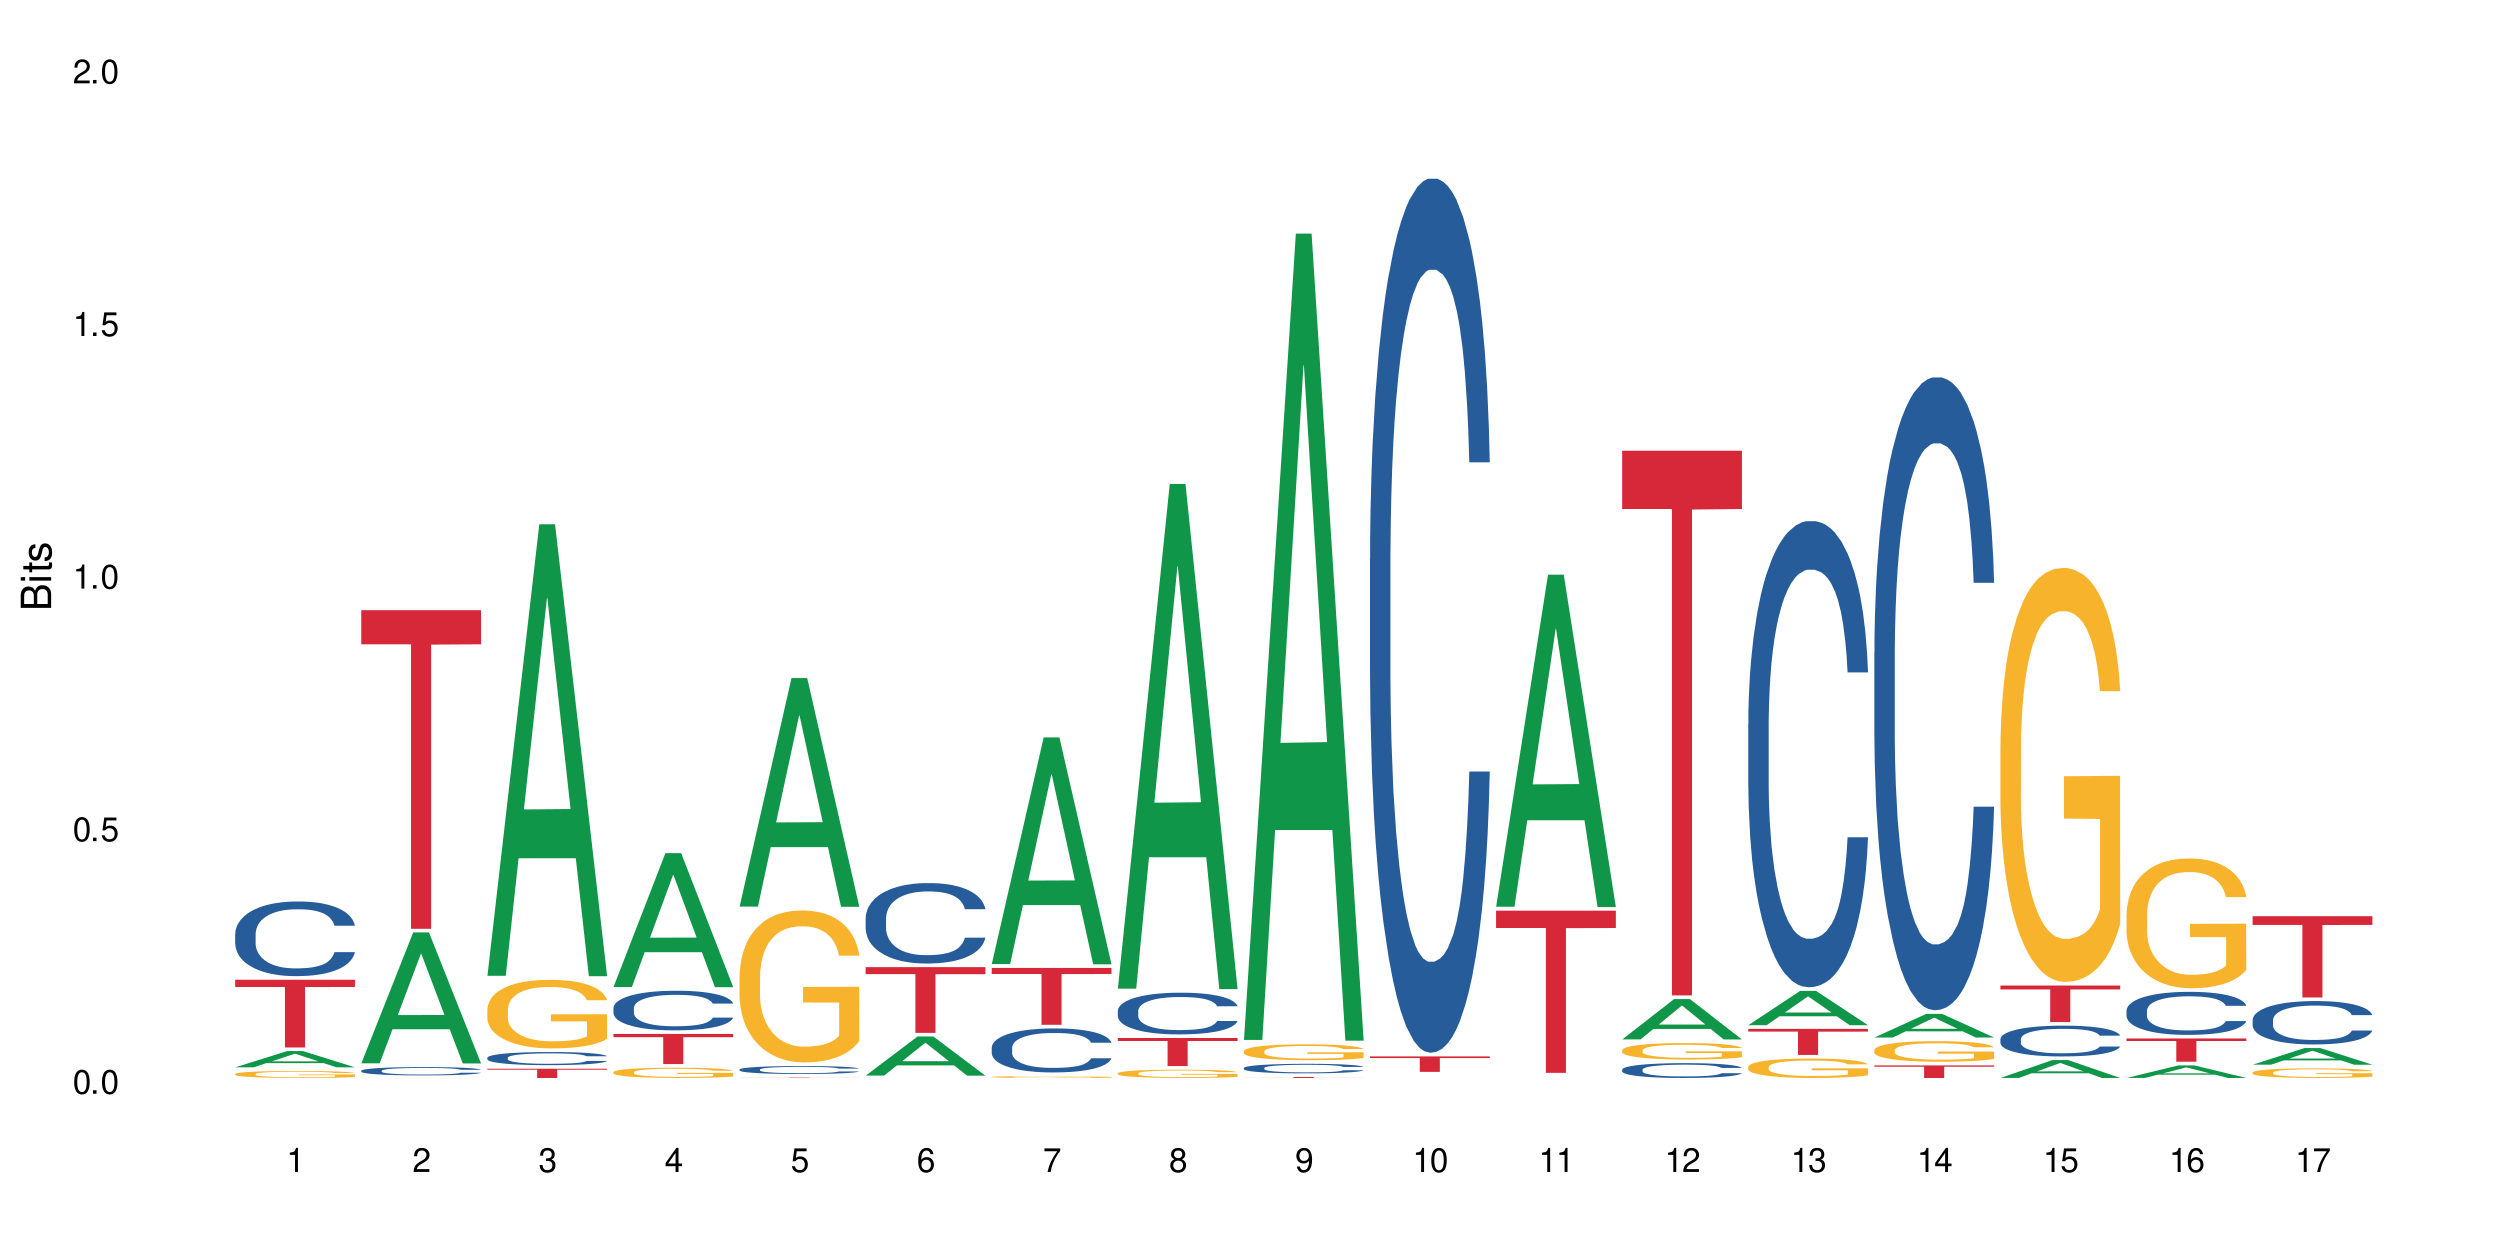 <?xml version="1.0" encoding="UTF-8"?>
<svg xmlns="http://www.w3.org/2000/svg" xmlns:xlink="http://www.w3.org/1999/xlink" width="720" height="360" viewBox="0 0 720 360">
<defs>
<g>
<g id="glyph-0-0">
</g>
<g id="glyph-0-1">
<path d="M 2.641 -6.938 C 2 -6.938 1.422 -6.656 1.078 -6.172 C 0.641 -5.562 0.406 -4.641 0.406 -3.359 C 0.406 -1.016 1.188 0.219 2.641 0.219 C 4.078 0.219 4.859 -1.016 4.859 -3.297 C 4.859 -4.641 4.656 -5.547 4.203 -6.172 C 3.844 -6.656 3.281 -6.938 2.641 -6.938 Z M 2.641 -6.188 C 3.547 -6.188 4 -5.25 4 -3.375 C 4 -1.406 3.562 -0.484 2.625 -0.484 C 1.734 -0.484 1.281 -1.438 1.281 -3.344 C 1.281 -5.25 1.734 -6.188 2.641 -6.188 Z M 2.641 -6.188 "/>
</g>
<g id="glyph-0-2">
<path d="M 1.828 -1 L 0.828 -1 L 0.828 0 L 1.828 0 Z M 1.828 -1 "/>
</g>
<g id="glyph-0-3">
<path d="M 4.562 -6.797 L 1.062 -6.797 L 0.547 -3.094 L 1.328 -3.094 C 1.719 -3.562 2.047 -3.734 2.578 -3.734 C 3.484 -3.734 4.062 -3.109 4.062 -2.094 C 4.062 -1.125 3.484 -0.531 2.578 -0.531 C 1.828 -0.531 1.375 -0.906 1.188 -1.672 L 0.328 -1.672 C 0.453 -1.109 0.547 -0.844 0.75 -0.594 C 1.125 -0.078 1.828 0.219 2.594 0.219 C 3.969 0.219 4.922 -0.781 4.922 -2.219 C 4.922 -3.562 4.031 -4.484 2.719 -4.484 C 2.25 -4.484 1.859 -4.359 1.469 -4.062 L 1.734 -5.969 L 4.562 -5.969 Z M 4.562 -6.797 "/>
</g>
<g id="glyph-0-4">
<path d="M 2.484 -4.938 L 2.484 0 L 3.328 0 L 3.328 -6.938 L 2.766 -6.938 C 2.469 -5.875 2.281 -5.734 0.984 -5.562 L 0.984 -4.938 Z M 2.484 -4.938 "/>
</g>
<g id="glyph-0-5">
<path d="M 4.859 -0.828 L 1.281 -0.828 C 1.359 -1.406 1.672 -1.781 2.5 -2.281 L 3.469 -2.828 C 4.406 -3.344 4.906 -4.062 4.906 -4.906 C 4.906 -5.484 4.672 -6.031 4.266 -6.406 C 3.859 -6.766 3.375 -6.938 2.719 -6.938 C 1.859 -6.938 1.219 -6.625 0.844 -6.031 C 0.609 -5.672 0.5 -5.234 0.484 -4.531 L 1.328 -4.531 C 1.359 -5.016 1.406 -5.281 1.531 -5.516 C 1.75 -5.938 2.188 -6.203 2.703 -6.203 C 3.469 -6.203 4.031 -5.641 4.031 -4.891 C 4.031 -4.344 3.719 -3.859 3.125 -3.516 L 2.234 -3 C 0.812 -2.172 0.406 -1.531 0.328 -0.016 L 4.859 -0.016 Z M 4.859 -0.828 "/>
</g>
<g id="glyph-0-6">
<path d="M 2.125 -3.188 L 2.578 -3.188 C 3.5 -3.188 3.984 -2.766 3.984 -1.922 C 3.984 -1.062 3.469 -0.531 2.594 -0.531 C 1.656 -0.531 1.203 -1 1.156 -2.016 L 0.312 -2.016 C 0.344 -1.453 0.438 -1.094 0.609 -0.781 C 0.953 -0.109 1.625 0.219 2.547 0.219 C 3.953 0.219 4.859 -0.625 4.859 -1.938 C 4.859 -2.828 4.516 -3.297 3.703 -3.594 C 4.344 -3.844 4.656 -4.328 4.656 -5.031 C 4.656 -6.219 3.875 -6.938 2.578 -6.938 C 1.203 -6.938 0.484 -6.172 0.453 -4.703 L 1.297 -4.703 C 1.312 -5.125 1.344 -5.359 1.453 -5.578 C 1.641 -5.969 2.062 -6.203 2.594 -6.203 C 3.344 -6.203 3.797 -5.75 3.797 -5 C 3.797 -4.516 3.609 -4.219 3.25 -4.047 C 3.016 -3.953 2.703 -3.922 2.125 -3.906 Z M 2.125 -3.188 "/>
</g>
<g id="glyph-0-7">
<path d="M 3.141 -1.672 L 3.141 0 L 3.984 0 L 3.984 -1.672 L 4.984 -1.672 L 4.984 -2.438 L 3.984 -2.438 L 3.984 -6.938 L 3.359 -6.938 L 0.266 -2.578 L 0.266 -1.672 Z M 3.141 -2.438 L 1 -2.438 L 3.141 -5.5 Z M 3.141 -2.438 "/>
</g>
<g id="glyph-0-8">
<path d="M 4.781 -5.125 C 4.609 -6.266 3.891 -6.938 2.844 -6.938 C 2.094 -6.938 1.422 -6.578 1.031 -5.953 C 0.594 -5.266 0.406 -4.422 0.406 -3.172 C 0.406 -2 0.578 -1.25 0.984 -0.641 C 1.359 -0.078 1.953 0.219 2.703 0.219 C 3.984 0.219 4.922 -0.75 4.922 -2.094 C 4.922 -3.375 4.062 -4.281 2.844 -4.281 C 2.172 -4.281 1.641 -4.031 1.281 -3.516 C 1.281 -5.234 1.828 -6.188 2.797 -6.188 C 3.391 -6.188 3.797 -5.797 3.938 -5.125 Z M 2.734 -3.531 C 3.547 -3.531 4.062 -2.953 4.062 -2.031 C 4.062 -1.156 3.484 -0.531 2.703 -0.531 C 1.922 -0.531 1.328 -1.188 1.328 -2.078 C 1.328 -2.938 1.906 -3.531 2.734 -3.531 Z M 2.734 -3.531 "/>
</g>
<g id="glyph-0-9">
<path d="M 4.984 -6.797 L 0.438 -6.797 L 0.438 -5.969 L 4.109 -5.969 C 2.5 -3.656 1.828 -2.234 1.328 0 L 2.219 0 C 2.594 -2.172 3.453 -4.047 4.984 -6.094 Z M 4.984 -6.797 "/>
</g>
<g id="glyph-0-10">
<path d="M 3.75 -3.656 C 4.469 -4.094 4.688 -4.438 4.688 -5.078 C 4.688 -6.172 3.844 -6.938 2.641 -6.938 C 1.438 -6.938 0.594 -6.172 0.594 -5.094 C 0.594 -4.438 0.812 -4.094 1.516 -3.656 C 0.734 -3.266 0.359 -2.703 0.359 -1.922 C 0.359 -0.656 1.281 0.219 2.641 0.219 C 3.984 0.219 4.922 -0.656 4.922 -1.922 C 4.922 -2.703 4.531 -3.266 3.75 -3.656 Z M 2.641 -6.188 C 3.359 -6.188 3.812 -5.75 3.812 -5.062 C 3.812 -4.406 3.344 -3.984 2.641 -3.984 C 1.922 -3.984 1.453 -4.406 1.453 -5.078 C 1.453 -5.75 1.922 -6.188 2.641 -6.188 Z M 2.641 -3.266 C 3.484 -3.266 4.062 -2.719 4.062 -1.906 C 4.062 -1.078 3.484 -0.531 2.625 -0.531 C 1.797 -0.531 1.219 -1.094 1.219 -1.906 C 1.219 -2.719 1.781 -3.266 2.641 -3.266 Z M 2.641 -3.266 "/>
</g>
<g id="glyph-0-11">
<path d="M 0.516 -1.578 C 0.672 -0.453 1.406 0.219 2.438 0.219 C 3.188 0.219 3.859 -0.141 4.266 -0.766 C 4.688 -1.453 4.891 -2.297 4.891 -3.547 C 4.891 -4.719 4.703 -5.453 4.312 -6.078 C 3.938 -6.641 3.344 -6.938 2.594 -6.938 C 1.297 -6.938 0.359 -5.969 0.359 -4.625 C 0.359 -3.344 1.234 -2.453 2.453 -2.453 C 3.094 -2.453 3.578 -2.672 4.016 -3.203 C 4 -1.484 3.469 -0.531 2.5 -0.531 C 1.906 -0.531 1.484 -0.906 1.359 -1.578 Z M 2.578 -6.203 C 3.375 -6.203 3.969 -5.531 3.969 -4.641 C 3.969 -3.797 3.391 -3.188 2.547 -3.188 C 1.734 -3.188 1.234 -3.766 1.234 -4.688 C 1.234 -5.562 1.797 -6.203 2.578 -6.203 Z M 2.578 -6.203 "/>
</g>
<g id="glyph-1-0">
</g>
<g id="glyph-1-1">
<path d="M 0 -0.953 L 0 -4.891 C 0 -5.719 -0.234 -6.344 -0.734 -6.797 C -1.188 -7.234 -1.812 -7.469 -2.5 -7.469 C -3.547 -7.469 -4.188 -7 -4.625 -5.875 C -4.984 -6.688 -5.625 -7.094 -6.531 -7.094 C -7.172 -7.094 -7.734 -6.859 -8.141 -6.391 C -8.562 -5.922 -8.75 -5.344 -8.75 -4.5 L -8.75 -0.953 Z M -4.984 -2.062 L -7.766 -2.062 L -7.766 -4.219 C -7.766 -4.844 -7.688 -5.203 -7.453 -5.5 C -7.219 -5.812 -6.859 -5.969 -6.375 -5.969 C -5.891 -5.969 -5.531 -5.812 -5.297 -5.5 C -5.062 -5.203 -4.984 -4.844 -4.984 -4.219 Z M -0.984 -2.062 L -4 -2.062 L -4 -4.781 C -4 -5.766 -3.438 -6.359 -2.484 -6.359 C -1.547 -6.359 -0.984 -5.766 -0.984 -4.781 Z M -0.984 -2.062 "/>
</g>
<g id="glyph-1-2">
<path d="M -6.281 -1.797 L -6.281 -0.797 L 0 -0.797 L 0 -1.797 Z M -8.75 -1.797 L -8.75 -0.797 L -7.484 -0.797 L -7.484 -1.797 Z M -8.75 -1.797 "/>
</g>
<g id="glyph-1-3">
<path d="M -6.281 -3.047 L -6.281 -2.016 L -8.016 -2.016 L -8.016 -1.016 L -6.281 -1.016 L -6.281 -0.172 L -5.469 -0.172 L -5.469 -1.016 L -0.719 -1.016 C -0.078 -1.016 0.281 -1.453 0.281 -2.234 C 0.281 -2.5 0.25 -2.719 0.188 -3.047 L -0.641 -3.047 C -0.609 -2.906 -0.594 -2.766 -0.594 -2.562 C -0.594 -2.141 -0.719 -2.016 -1.156 -2.016 L -5.469 -2.016 L -5.469 -3.047 Z M -6.281 -3.047 "/>
</g>
<g id="glyph-1-4">
<path d="M -4.531 -5.25 C -5.766 -5.25 -6.469 -4.422 -6.469 -2.969 C -6.469 -1.516 -5.719 -0.562 -4.547 -0.562 C -3.562 -0.562 -3.094 -1.062 -2.734 -2.562 L -2.516 -3.484 C -2.344 -4.188 -2.094 -4.469 -1.641 -4.469 C -1.047 -4.469 -0.641 -3.875 -0.641 -3 C -0.641 -2.453 -0.797 -2 -1.062 -1.75 C -1.25 -1.594 -1.422 -1.531 -1.875 -1.469 L -1.875 -0.406 C -0.422 -0.453 0.281 -1.266 0.281 -2.922 C 0.281 -4.5 -0.5 -5.516 -1.719 -5.516 C -2.656 -5.516 -3.172 -4.984 -3.469 -3.734 L -3.703 -2.766 C -3.891 -1.953 -4.156 -1.609 -4.594 -1.609 C -5.188 -1.609 -5.547 -2.125 -5.547 -2.938 C -5.547 -3.75 -5.203 -4.172 -4.531 -4.203 Z M -4.531 -5.25 "/>
</g>
</g>
</defs>
<rect x="-72" y="-36" width="864" height="432" fill="rgb(100%, 100%, 100%)" fill-opacity="1"/>
<path fill-rule="nonzero" fill="rgb(6.275%, 58.824%, 28.235%)" fill-opacity="1" d="M 67.73 307.395 L 67.77 307.391 L 82.695 302.711 L 87.227 302.711 L 102.23 307.398 L 96.957 307.398 L 93.199 306.176 L 76.723 306.176 L 73.039 307.395 L 67.73 307.395 L 78.309 305.668 L 91.688 305.664 L 85.016 303.477 L 84.941 303.473 L 84.871 303.488 L 78.273 305.664 L 78.309 305.668 Z M 67.73 307.395 "/>
<path fill-rule="nonzero" fill="rgb(14.51%, 36.078%, 60%)" fill-opacity="1" d="M 67.73 268.988 L 67.773 268.969 L 67.773 268.5 L 67.898 267.75 L 68.195 266.809 L 68.488 266.16 L 69.246 265 L 70.297 263.883 L 71.391 263.02 L 72.191 262.508 L 72.906 262.113 L 74.547 261.387 L 75.598 261.016 L 76.734 260.68 L 78.121 260.348 L 79.133 260.148 L 81.402 259.836 L 83.086 259.699 L 84.391 259.641 L 87.211 259.641 L 88.891 259.719 L 90.113 259.816 L 91.457 259.973 L 92.594 260.148 L 94.57 260.582 L 96.34 261.133 L 97.137 261.445 L 98.402 262.055 L 99.367 262.645 L 100.043 263.156 L 100.797 263.883 L 101.473 264.766 L 101.977 265.77 L 102.23 266.613 L 96.34 266.613 L 96.043 265.828 L 95.707 265.219 L 95.078 264.414 L 94.445 263.844 L 93.562 263.273 L 92.762 262.898 L 91.668 262.527 L 90.703 262.293 L 89.691 262.113 L 88.723 261.996 L 86.875 261.879 L 84.727 261.879 L 83.93 261.918 L 82.289 262.074 L 81.402 262.211 L 80.141 262.488 L 79.258 262.742 L 78.207 263.137 L 77.492 263.469 L 76.609 263.98 L 75.977 264.434 L 75.262 265.082 L 74.84 265.57 L 74.461 266.121 L 74.125 266.77 L 73.875 267.457 L 73.703 268.184 L 73.621 268.891 L 73.621 271.938 L 73.703 272.645 L 73.914 273.469 L 74.461 274.664 L 75.262 275.707 L 76.188 276.531 L 77.07 277.121 L 77.574 277.395 L 78.25 277.711 L 79.301 278.102 L 80.816 278.496 L 81.699 278.652 L 83.043 278.809 L 84.434 278.891 L 86.285 278.891 L 87.926 278.809 L 89.02 278.711 L 90.156 278.555 L 91.711 278.223 L 92.68 277.906 L 93.52 277.535 L 94.152 277.16 L 94.57 276.848 L 95.203 276.238 L 95.707 275.57 L 96.086 274.883 L 96.34 274.215 L 102.23 274.215 L 101.977 275 L 101.598 275.766 L 101.219 276.336 L 100.629 277.023 L 99.957 277.633 L 98.988 278.32 L 98.191 278.77 L 97.137 279.262 L 96.172 279.637 L 95.117 279.969 L 93.562 280.363 L 92.551 280.559 L 91.457 280.734 L 90.156 280.891 L 88.516 281.031 L 86.746 281.109 L 85.105 281.129 L 83.34 281.09 L 82.035 281.012 L 80.309 280.832 L 78.164 280.48 L 76.609 280.105 L 75.387 279.734 L 74.336 279.34 L 73.156 278.809 L 71.645 277.945 L 70.719 277.277 L 70.086 276.727 L 69.371 275.961 L 68.867 275.273 L 68.277 274.176 L 67.855 272.781 L 67.73 271.699 Z M 67.73 268.988 "/>
<path fill-rule="nonzero" fill="rgb(96.863%, 70.196%, 16.863%)" fill-opacity="1" d="M 67.73 309.305 L 67.773 309.301 L 67.773 309.266 L 67.941 309.18 L 68.363 309.066 L 68.91 308.973 L 69.496 308.898 L 69.875 308.859 L 70.508 308.805 L 71.055 308.766 L 72.441 308.684 L 74.211 308.605 L 75.176 308.57 L 76.27 308.539 L 77.828 308.504 L 78.543 308.492 L 80.73 308.461 L 83.215 308.445 L 85.949 308.438 L 87.211 308.441 L 88.934 308.449 L 91.289 308.469 L 92.637 308.488 L 93.688 308.504 L 94.781 308.527 L 96.129 308.566 L 97.391 308.609 L 98.402 308.656 L 99.41 308.711 L 100.25 308.77 L 100.965 308.832 L 101.598 308.91 L 101.977 308.977 L 102.23 309.039 L 96.383 309.039 L 96.043 308.977 L 95.664 308.926 L 95.035 308.863 L 94.402 308.82 L 93.773 308.785 L 92.594 308.738 L 91.586 308.707 L 90.324 308.684 L 89.102 308.664 L 87.715 308.656 L 86.875 308.652 L 84.645 308.652 L 82.625 308.664 L 81.445 308.68 L 80.605 308.691 L 79.426 308.719 L 78.711 308.742 L 78.289 308.758 L 77.027 308.816 L 76.188 308.867 L 75.723 308.902 L 75.137 308.957 L 74.715 309.008 L 74.25 309.078 L 74 309.137 L 73.664 309.262 L 73.621 309.594 L 73.746 309.664 L 74 309.738 L 74.336 309.805 L 74.84 309.875 L 75.348 309.926 L 76.23 310 L 76.988 310.047 L 77.574 310.078 L 78.711 310.129 L 79.176 310.145 L 80.27 310.18 L 81.402 310.203 L 82.793 310.227 L 83.844 310.238 L 85.527 310.246 L 87.672 310.246 L 90.195 310.234 L 91.797 310.219 L 92.891 310.207 L 93.605 310.191 L 94.488 310.172 L 95.117 310.152 L 95.707 310.133 L 96.422 310.102 L 96.422 309.664 L 86.031 309.66 L 86.031 309.453 L 102.188 309.453 L 102.23 310.172 L 101.344 310.223 L 100.25 310.27 L 99.199 310.309 L 98.105 310.34 L 96.551 310.375 L 95.289 310.395 L 93.352 310.422 L 91.586 310.438 L 89.734 310.449 L 88.094 310.453 L 86.156 310.457 L 84.434 310.453 L 82.582 310.441 L 81.109 310.426 L 79.762 310.41 L 78.418 310.383 L 76.734 310.344 L 75.641 310.312 L 74.504 310.277 L 73.367 310.23 L 72.359 310.18 L 71.688 310.141 L 71.012 310.098 L 70.297 310.043 L 69.625 309.98 L 69.121 309.922 L 68.656 309.859 L 68.32 309.797 L 67.984 309.715 L 67.816 309.648 L 67.73 309.59 Z M 67.73 309.305 "/>
<path fill-rule="nonzero" fill="rgb(83.922%, 15.686%, 22.353%)" fill-opacity="1" d="M 67.73 282.168 L 102.23 282.168 L 102.23 284.258 L 87.852 284.273 L 87.852 301.672 L 82.066 301.672 L 82.066 284.293 L 81.984 284.258 L 67.73 284.258 Z M 67.73 282.168 "/>
<path fill-rule="nonzero" fill="rgb(6.275%, 58.824%, 28.235%)" fill-opacity="1" d="M 104.043 306.242 L 104.082 306.207 L 119.008 268.527 L 123.543 268.527 L 138.543 306.277 L 133.273 306.277 L 129.512 296.426 L 113.039 296.426 L 109.352 306.242 L 104.043 306.242 L 114.621 292.348 L 128 292.312 L 121.332 274.695 L 121.258 274.66 L 121.184 274.766 L 114.586 292.312 L 114.621 292.348 Z M 104.043 306.242 "/>
<path fill-rule="nonzero" fill="rgb(14.51%, 36.078%, 60%)" fill-opacity="1" d="M 104.043 308.363 L 104.086 308.359 L 104.086 308.309 L 104.211 308.227 L 104.508 308.121 L 104.801 308.047 L 105.559 307.918 L 106.609 307.793 L 107.703 307.695 L 108.504 307.641 L 109.219 307.594 L 110.859 307.516 L 111.91 307.473 L 113.047 307.434 L 114.438 307.398 L 115.445 307.375 L 117.719 307.34 L 119.398 307.324 L 120.703 307.32 L 123.523 307.32 L 125.207 307.328 L 126.426 307.34 L 127.773 307.355 L 128.91 307.375 L 130.887 307.426 L 132.652 307.484 L 133.453 307.52 L 134.715 307.59 L 135.684 307.656 L 136.355 307.711 L 137.113 307.793 L 137.785 307.891 L 138.289 308.004 L 138.543 308.098 L 132.652 308.098 L 132.359 308.012 L 132.023 307.941 L 131.391 307.852 L 130.758 307.789 L 129.875 307.727 L 129.078 307.684 L 127.984 307.641 L 127.016 307.613 L 126.004 307.594 L 125.039 307.582 L 123.188 307.57 L 121.043 307.57 L 120.242 307.574 L 118.602 307.59 L 117.719 307.605 L 116.457 307.637 L 115.57 307.664 L 114.52 307.711 L 113.805 307.746 L 112.922 307.805 L 112.289 307.855 L 111.574 307.926 L 111.156 307.98 L 110.777 308.043 L 110.438 308.113 L 110.188 308.191 L 110.02 308.273 L 109.934 308.352 L 109.934 308.691 L 110.02 308.77 L 110.23 308.863 L 110.777 308.996 L 111.574 309.113 L 112.5 309.207 L 113.383 309.27 L 113.891 309.301 L 114.562 309.336 L 115.613 309.383 L 117.129 309.426 L 118.012 309.441 L 119.359 309.461 L 120.746 309.469 L 122.598 309.469 L 124.238 309.461 L 125.332 309.449 L 126.469 309.43 L 128.023 309.395 L 128.992 309.359 L 129.832 309.316 L 130.465 309.277 L 130.887 309.242 L 131.516 309.172 L 132.023 309.098 L 132.398 309.02 L 132.652 308.945 L 138.543 308.945 L 138.289 309.035 L 137.91 309.121 L 137.531 309.184 L 136.945 309.262 L 136.27 309.328 L 135.305 309.406 L 134.504 309.457 L 133.453 309.512 L 132.484 309.551 L 131.434 309.59 L 129.875 309.633 L 128.867 309.656 L 127.773 309.676 L 126.469 309.691 L 124.828 309.707 L 123.059 309.719 L 121.418 309.719 L 119.652 309.715 L 118.348 309.707 L 116.625 309.688 L 114.477 309.648 L 112.922 309.605 L 111.703 309.562 L 110.648 309.52 L 109.473 309.461 L 107.957 309.363 L 107.031 309.289 L 106.402 309.227 L 105.684 309.141 L 105.18 309.066 L 104.59 308.941 L 104.172 308.785 L 104.043 308.664 Z M 104.043 308.363 "/>
<path fill-rule="nonzero" fill="rgb(83.922%, 15.686%, 22.353%)" fill-opacity="1" d="M 104.043 175.742 L 138.543 175.742 L 138.543 185.562 L 124.164 185.648 L 124.164 267.488 L 118.379 267.488 L 118.379 185.734 L 118.297 185.562 L 104.043 185.562 Z M 104.043 175.742 "/>
<path fill-rule="nonzero" fill="rgb(6.275%, 58.824%, 28.235%)" fill-opacity="1" d="M 140.359 281.027 L 140.395 280.906 L 155.32 150.984 L 159.855 150.984 L 174.855 281.152 L 169.586 281.152 L 165.828 247.172 L 149.352 247.172 L 145.664 281.027 L 140.359 281.027 L 150.938 233.117 L 164.316 232.996 L 157.645 172.25 L 157.57 172.129 L 157.496 172.496 L 150.898 232.996 L 150.938 233.117 Z M 140.359 281.027 "/>
<path fill-rule="nonzero" fill="rgb(14.51%, 36.078%, 60%)" fill-opacity="1" d="M 140.359 304.629 L 140.398 304.625 L 140.398 304.543 L 140.527 304.414 L 140.82 304.246 L 141.117 304.133 L 141.871 303.93 L 142.926 303.73 L 144.02 303.582 L 144.816 303.492 L 145.531 303.422 L 147.172 303.293 L 148.227 303.23 L 149.359 303.172 L 150.75 303.109 L 151.758 303.078 L 154.031 303.023 L 155.715 302.996 L 157.02 302.988 L 159.836 302.988 L 161.52 303 L 162.738 303.02 L 164.086 303.047 L 165.223 303.078 L 167.199 303.152 L 168.965 303.25 L 169.766 303.305 L 171.027 303.41 L 171.996 303.516 L 172.668 303.605 L 173.426 303.73 L 174.098 303.887 L 174.605 304.062 L 174.855 304.211 L 168.965 304.211 L 168.672 304.074 L 168.336 303.969 L 167.703 303.824 L 167.074 303.727 L 166.191 303.625 L 165.391 303.559 L 164.297 303.496 L 163.328 303.453 L 162.32 303.422 L 161.352 303.402 L 159.5 303.379 L 157.355 303.379 L 156.555 303.387 L 154.914 303.414 L 154.031 303.438 L 152.77 303.488 L 151.887 303.531 L 150.832 303.602 L 150.117 303.66 L 149.234 303.75 L 148.605 303.828 L 147.891 303.941 L 147.469 304.027 L 147.09 304.125 L 146.754 304.238 L 146.5 304.359 L 146.332 304.488 L 146.25 304.613 L 146.25 305.148 L 146.332 305.27 L 146.543 305.418 L 147.09 305.625 L 147.891 305.809 L 148.812 305.953 L 149.699 306.059 L 150.203 306.105 L 150.875 306.16 L 151.926 306.23 L 153.441 306.301 L 154.324 306.328 L 155.672 306.355 L 157.059 306.367 L 158.91 306.367 L 160.551 306.355 L 161.645 306.336 L 162.781 306.309 L 164.34 306.25 L 165.305 306.195 L 166.148 306.129 L 166.777 306.066 L 167.199 306.012 L 167.832 305.902 L 168.336 305.785 L 168.715 305.664 L 168.965 305.547 L 174.855 305.547 L 174.605 305.684 L 174.227 305.82 L 173.848 305.922 L 173.258 306.039 L 172.586 306.148 L 171.617 306.27 L 170.816 306.348 L 169.766 306.434 L 168.797 306.5 L 167.746 306.559 L 166.191 306.629 L 165.18 306.66 L 164.086 306.691 L 162.781 306.719 L 161.141 306.746 L 159.375 306.758 L 157.734 306.762 L 155.965 306.754 L 154.664 306.742 L 152.938 306.711 L 150.793 306.648 L 149.234 306.582 L 148.016 306.516 L 146.965 306.449 L 145.785 306.355 L 144.27 306.203 L 143.344 306.086 L 142.715 305.988 L 142 305.855 L 141.492 305.734 L 140.906 305.539 L 140.484 305.297 L 140.359 305.105 Z M 140.359 304.629 "/>
<path fill-rule="nonzero" fill="rgb(96.863%, 70.196%, 16.863%)" fill-opacity="1" d="M 140.359 290.652 L 140.398 290.637 L 140.398 290.273 L 140.57 289.461 L 140.988 288.344 L 141.535 287.422 L 142.125 286.703 L 142.504 286.324 L 143.137 285.781 L 143.684 285.387 L 145.07 284.574 L 146.836 283.816 L 147.805 283.492 L 148.898 283.184 L 150.457 282.84 L 151.172 282.715 L 153.359 282.426 L 155.84 282.246 L 158.574 282.191 L 159.836 282.211 L 161.562 282.281 L 163.918 282.48 L 165.266 282.66 L 166.316 282.84 L 167.41 283.074 L 168.754 283.438 L 170.02 283.871 L 171.027 284.301 L 172.039 284.844 L 172.879 285.422 L 173.594 286.051 L 174.227 286.809 L 174.605 287.441 L 174.855 288.074 L 169.008 288.074 L 168.672 287.441 L 168.293 286.953 L 167.66 286.359 L 167.031 285.926 L 166.398 285.582 L 165.223 285.113 L 164.211 284.824 L 162.949 284.574 L 161.73 284.41 L 160.34 284.301 L 159.5 284.266 L 157.27 284.266 L 155.25 284.391 L 154.074 284.535 L 153.23 284.68 L 152.055 284.953 L 151.34 285.168 L 150.918 285.312 L 149.656 285.871 L 148.812 286.379 L 148.352 286.719 L 147.762 287.262 L 147.344 287.75 L 146.879 288.469 L 146.625 289.012 L 146.289 290.238 L 146.25 293.484 L 146.375 294.172 L 146.625 294.91 L 146.965 295.559 L 147.469 296.246 L 147.973 296.77 L 148.855 297.473 L 149.613 297.941 L 150.203 298.25 L 151.34 298.734 L 151.801 298.898 L 152.895 299.223 L 154.031 299.477 L 155.418 299.691 L 156.473 299.801 L 158.152 299.891 L 160.301 299.891 L 162.824 299.781 L 164.422 299.637 L 165.516 299.492 L 166.23 299.367 L 167.113 299.168 L 167.746 298.988 L 168.336 298.789 L 169.051 298.484 L 169.051 294.172 L 158.66 294.152 L 158.66 292.133 L 174.812 292.113 L 174.855 299.168 L 173.973 299.656 L 172.879 300.125 L 171.828 300.484 L 170.734 300.793 L 169.176 301.137 L 167.914 301.352 L 165.98 301.605 L 164.211 301.766 L 162.359 301.875 L 160.719 301.93 L 158.785 301.945 L 157.059 301.91 L 155.211 301.801 L 153.738 301.66 L 152.391 301.477 L 151.043 301.242 L 149.359 300.863 L 148.266 300.559 L 147.133 300.18 L 145.996 299.727 L 144.984 299.242 L 144.312 298.863 L 143.641 298.43 L 142.926 297.887 L 142.25 297.273 L 141.746 296.715 L 141.285 296.082 L 140.945 295.488 L 140.609 294.676 L 140.441 294.027 L 140.359 293.469 Z M 140.359 290.652 "/>
<path fill-rule="nonzero" fill="rgb(83.922%, 15.686%, 22.353%)" fill-opacity="1" d="M 140.359 307.801 L 174.855 307.801 L 174.855 308.086 L 160.477 308.09 L 160.477 310.457 L 154.695 310.457 L 154.695 308.09 L 154.609 308.086 L 140.359 308.086 Z M 140.359 307.801 "/>
<path fill-rule="nonzero" fill="rgb(6.275%, 58.824%, 28.235%)" fill-opacity="1" d="M 176.672 284.266 L 176.707 284.23 L 191.637 245.695 L 196.168 245.695 L 211.168 284.305 L 205.898 284.305 L 202.141 274.227 L 185.664 274.227 L 181.98 284.266 L 176.672 284.266 L 187.25 270.055 L 200.629 270.02 L 193.957 252.004 L 193.883 251.969 L 193.809 252.078 L 187.211 270.02 L 187.25 270.055 Z M 176.672 284.266 "/>
<path fill-rule="nonzero" fill="rgb(14.51%, 36.078%, 60%)" fill-opacity="1" d="M 176.672 290.301 L 176.715 290.293 L 176.715 290.043 L 176.84 289.645 L 177.133 289.145 L 177.43 288.801 L 178.188 288.188 L 179.238 287.594 L 180.332 287.137 L 181.133 286.863 L 181.848 286.656 L 183.488 286.27 L 184.539 286.074 L 185.676 285.895 L 187.062 285.719 L 188.074 285.613 L 190.344 285.445 L 192.027 285.375 L 193.332 285.344 L 196.152 285.344 L 197.832 285.383 L 199.055 285.438 L 200.398 285.52 L 201.535 285.613 L 203.512 285.844 L 205.281 286.137 L 206.078 286.301 L 207.34 286.625 L 208.309 286.938 L 208.98 287.207 L 209.738 287.594 L 210.414 288.062 L 210.918 288.594 L 211.168 289.043 L 205.281 289.043 L 204.984 288.625 L 204.648 288.301 L 204.02 287.875 L 203.387 287.574 L 202.504 287.27 L 201.703 287.074 L 200.609 286.875 L 199.641 286.75 L 198.633 286.656 L 197.664 286.594 L 195.812 286.531 L 193.668 286.531 L 192.867 286.551 L 191.227 286.637 L 190.344 286.707 L 189.082 286.855 L 188.199 286.988 L 187.148 287.199 L 186.434 287.375 L 185.547 287.645 L 184.918 287.887 L 184.203 288.23 L 183.781 288.488 L 183.402 288.781 L 183.066 289.125 L 182.812 289.488 L 182.645 289.875 L 182.562 290.25 L 182.562 291.867 L 182.645 292.242 L 182.855 292.68 L 183.402 293.312 L 184.203 293.867 L 185.129 294.305 L 186.012 294.617 L 186.516 294.762 L 187.188 294.93 L 188.242 295.137 L 189.754 295.344 L 190.641 295.43 L 191.984 295.512 L 193.375 295.555 L 195.227 295.555 L 196.867 295.512 L 197.961 295.461 L 199.094 295.375 L 200.652 295.199 L 201.621 295.031 L 202.461 294.836 L 203.094 294.637 L 203.512 294.469 L 204.145 294.148 L 204.648 293.793 L 205.027 293.43 L 205.281 293.074 L 211.168 293.074 L 210.918 293.492 L 210.539 293.898 L 210.16 294.199 L 209.57 294.562 L 208.898 294.887 L 207.93 295.25 L 207.133 295.492 L 206.078 295.75 L 205.113 295.949 L 204.059 296.125 L 202.504 296.336 L 201.492 296.438 L 200.398 296.531 L 199.094 296.617 L 197.453 296.688 L 195.688 296.73 L 194.047 296.742 L 192.281 296.719 L 190.977 296.68 L 189.25 296.586 L 187.105 296.398 L 185.547 296.199 L 184.328 296 L 183.277 295.793 L 182.098 295.512 L 180.586 295.055 L 179.66 294.699 L 179.027 294.406 L 178.312 294 L 177.809 293.637 L 177.219 293.055 L 176.797 292.312 L 176.672 291.742 Z M 176.672 290.301 "/>
<path fill-rule="nonzero" fill="rgb(96.863%, 70.196%, 16.863%)" fill-opacity="1" d="M 176.672 308.766 L 176.715 308.762 L 176.715 308.707 L 176.883 308.586 L 177.305 308.418 L 177.852 308.281 L 178.438 308.172 L 178.816 308.117 L 179.449 308.035 L 179.996 307.977 L 181.383 307.855 L 183.152 307.742 L 184.117 307.691 L 185.211 307.645 L 186.77 307.594 L 187.484 307.574 L 189.672 307.531 L 192.152 307.504 L 194.887 307.496 L 196.152 307.5 L 197.875 307.512 L 200.23 307.539 L 201.578 307.566 L 202.629 307.594 L 203.723 307.629 L 205.07 307.684 L 206.332 307.75 L 207.34 307.812 L 208.352 307.895 L 209.191 307.98 L 209.906 308.074 L 210.539 308.188 L 210.918 308.285 L 211.168 308.379 L 205.32 308.379 L 204.984 308.285 L 204.605 308.211 L 203.977 308.121 L 203.344 308.059 L 202.715 308.004 L 201.535 307.934 L 200.527 307.891 L 199.266 307.855 L 198.043 307.828 L 196.656 307.812 L 195.812 307.809 L 193.586 307.809 L 191.566 307.828 L 190.387 307.848 L 189.547 307.871 L 188.367 307.91 L 187.652 307.945 L 187.23 307.965 L 185.969 308.047 L 185.129 308.125 L 184.664 308.176 L 184.078 308.258 L 183.656 308.328 L 183.191 308.438 L 182.941 308.52 L 182.605 308.703 L 182.562 309.188 L 182.688 309.293 L 182.941 309.402 L 183.277 309.5 L 183.781 309.602 L 184.285 309.68 L 185.172 309.785 L 185.926 309.855 L 186.516 309.902 L 187.652 309.977 L 188.113 310 L 189.207 310.047 L 190.344 310.086 L 191.734 310.117 L 192.785 310.133 L 194.469 310.148 L 196.613 310.148 L 199.137 310.133 L 200.734 310.109 L 201.828 310.09 L 202.547 310.07 L 203.43 310.039 L 204.059 310.012 L 204.648 309.984 L 205.363 309.938 L 205.363 309.293 L 194.973 309.289 L 194.973 308.988 L 211.129 308.984 L 211.168 310.039 L 210.285 310.113 L 209.191 310.184 L 208.141 310.238 L 207.047 310.285 L 205.488 310.336 L 204.227 310.367 L 202.293 310.406 L 200.527 310.43 L 198.676 310.445 L 197.035 310.453 L 195.098 310.457 L 193.375 310.449 L 191.523 310.434 L 190.051 310.414 L 188.703 310.387 L 187.359 310.352 L 185.676 310.293 L 184.582 310.25 L 183.445 310.191 L 182.309 310.125 L 181.301 310.051 L 180.625 309.996 L 179.953 309.93 L 179.238 309.848 L 178.566 309.758 L 178.059 309.672 L 177.598 309.578 L 177.262 309.488 L 176.926 309.367 L 176.758 309.27 L 176.672 309.188 Z M 176.672 308.766 "/>
<path fill-rule="nonzero" fill="rgb(83.922%, 15.686%, 22.353%)" fill-opacity="1" d="M 176.672 297.781 L 211.168 297.781 L 211.168 298.711 L 196.793 298.719 L 196.793 306.457 L 191.008 306.457 L 191.008 298.727 L 190.922 298.711 L 176.672 298.711 Z M 176.672 297.781 "/>
<path fill-rule="nonzero" fill="rgb(6.275%, 58.824%, 28.235%)" fill-opacity="1" d="M 212.984 261.109 L 213.023 261.047 L 227.949 195.281 L 232.484 195.281 L 247.484 261.168 L 242.211 261.168 L 238.453 243.969 L 221.977 243.969 L 218.293 261.109 L 212.984 261.109 L 223.562 236.855 L 236.941 236.793 L 230.27 206.047 L 230.199 205.984 L 230.125 206.172 L 223.527 236.793 L 223.562 236.855 Z M 212.984 261.109 "/>
<path fill-rule="nonzero" fill="rgb(14.51%, 36.078%, 60%)" fill-opacity="1" d="M 212.984 308.016 L 213.027 308.016 L 213.027 307.965 L 213.152 307.887 L 213.449 307.785 L 213.742 307.715 L 214.5 307.59 L 215.551 307.473 L 216.645 307.379 L 217.445 307.324 L 218.16 307.281 L 219.801 307.207 L 220.852 307.164 L 221.988 307.129 L 223.375 307.094 L 224.387 307.074 L 226.66 307.039 L 228.34 307.023 L 229.645 307.02 L 232.465 307.02 L 234.148 307.027 L 235.367 307.039 L 236.715 307.055 L 237.848 307.074 L 239.828 307.121 L 241.594 307.18 L 242.395 307.211 L 243.656 307.277 L 244.621 307.34 L 245.297 307.395 L 246.055 307.473 L 246.727 307.566 L 247.23 307.672 L 247.484 307.762 L 241.594 307.762 L 241.301 307.68 L 240.961 307.613 L 240.332 307.527 L 239.699 307.469 L 238.816 307.406 L 238.016 307.367 L 236.922 307.328 L 235.957 307.301 L 234.945 307.281 L 233.98 307.27 L 232.129 307.258 L 229.98 307.258 L 229.184 307.262 L 227.543 307.277 L 226.66 307.293 L 225.395 307.324 L 224.512 307.352 L 223.461 307.391 L 222.746 307.426 L 221.863 307.48 L 221.23 307.531 L 220.516 307.602 L 220.094 307.652 L 219.715 307.711 L 219.379 307.781 L 219.129 307.855 L 218.961 307.93 L 218.875 308.008 L 218.875 308.332 L 218.961 308.406 L 219.168 308.496 L 219.715 308.625 L 220.516 308.734 L 221.441 308.824 L 222.324 308.887 L 222.828 308.914 L 223.504 308.949 L 224.555 308.992 L 226.07 309.031 L 226.953 309.051 L 228.301 309.066 L 229.688 309.074 L 231.539 309.074 L 233.18 309.066 L 234.273 309.055 L 235.41 309.039 L 236.965 309.004 L 237.934 308.969 L 238.773 308.93 L 239.406 308.891 L 239.828 308.855 L 240.457 308.793 L 240.961 308.719 L 241.34 308.648 L 241.594 308.574 L 247.484 308.574 L 247.23 308.66 L 246.852 308.742 L 246.473 308.801 L 245.883 308.875 L 245.211 308.941 L 244.242 309.016 L 243.445 309.062 L 242.395 309.113 L 241.426 309.156 L 240.375 309.191 L 238.816 309.23 L 237.809 309.254 L 236.715 309.273 L 235.41 309.289 L 233.77 309.305 L 232 309.312 L 230.359 309.312 L 228.594 309.309 L 227.289 309.301 L 225.566 309.281 L 223.418 309.246 L 221.863 309.207 L 220.641 309.164 L 219.59 309.125 L 218.414 309.066 L 216.898 308.973 L 215.973 308.902 L 215.34 308.844 L 214.625 308.762 L 214.121 308.688 L 213.531 308.57 L 213.113 308.422 L 212.984 308.309 Z M 212.984 308.016 "/>
<path fill-rule="nonzero" fill="rgb(96.863%, 70.196%, 16.863%)" fill-opacity="1" d="M 212.984 280.957 L 213.027 280.918 L 213.027 280.117 L 213.195 278.316 L 213.617 275.84 L 214.164 273.801 L 214.754 272.203 L 215.133 271.363 L 215.762 270.164 L 216.309 269.285 L 217.699 267.484 L 219.465 265.809 L 220.434 265.086 L 221.527 264.406 L 223.082 263.648 L 223.797 263.367 L 225.984 262.73 L 228.469 262.328 L 231.203 262.211 L 232.465 262.25 L 234.188 262.41 L 236.547 262.848 L 237.891 263.25 L 238.941 263.648 L 240.035 264.168 L 241.383 264.969 L 242.645 265.926 L 243.656 266.887 L 244.664 268.086 L 245.508 269.363 L 246.223 270.762 L 246.852 272.441 L 247.23 273.84 L 247.484 275.238 L 241.637 275.238 L 241.301 273.84 L 240.922 272.762 L 240.289 271.441 L 239.656 270.484 L 239.027 269.723 L 237.848 268.684 L 236.84 268.047 L 235.578 267.484 L 234.355 267.125 L 232.969 266.887 L 232.129 266.805 L 229.898 266.805 L 227.879 267.086 L 226.699 267.406 L 225.859 267.727 L 224.68 268.324 L 223.965 268.805 L 223.547 269.125 L 222.281 270.363 L 221.441 271.484 L 220.98 272.242 L 220.391 273.441 L 219.969 274.52 L 219.508 276.121 L 219.254 277.32 L 218.918 280.035 L 218.875 287.23 L 219 288.75 L 219.254 290.391 L 219.59 291.828 L 220.094 293.348 L 220.602 294.508 L 221.484 296.066 L 222.242 297.105 L 222.828 297.785 L 223.965 298.863 L 224.43 299.223 L 225.523 299.941 L 226.66 300.504 L 228.047 300.98 L 229.098 301.223 L 230.781 301.422 L 232.926 301.422 L 235.449 301.184 L 237.051 300.863 L 238.145 300.543 L 238.859 300.262 L 239.742 299.824 L 240.375 299.422 L 240.961 298.984 L 241.676 298.305 L 241.676 288.75 L 231.285 288.711 L 231.285 284.234 L 247.441 284.195 L 247.484 299.824 L 246.602 300.902 L 245.508 301.941 L 244.453 302.742 L 243.359 303.422 L 241.805 304.18 L 240.543 304.66 L 238.605 305.219 L 236.84 305.578 L 234.988 305.82 L 233.348 305.938 L 231.414 305.977 L 229.688 305.898 L 227.836 305.66 L 226.363 305.34 L 225.02 304.938 L 223.672 304.418 L 221.988 303.578 L 220.895 302.902 L 219.758 302.062 L 218.621 301.062 L 217.613 299.984 L 216.941 299.145 L 216.266 298.184 L 215.551 296.984 L 214.879 295.625 L 214.375 294.387 L 213.91 292.988 L 213.574 291.668 L 213.238 289.871 L 213.07 288.43 L 212.984 287.191 Z M 212.984 280.957 "/>
<path fill-rule="nonzero" fill="rgb(83.922%, 15.686%, 22.353%)" fill-opacity="1" d="M 212.984 310.355 L 247.484 310.355 L 247.484 310.363 L 233.105 310.367 L 233.105 310.457 L 227.32 310.457 L 227.32 310.367 L 227.238 310.363 L 212.984 310.363 Z M 212.984 310.355 "/>
<path fill-rule="nonzero" fill="rgb(6.275%, 58.824%, 28.235%)" fill-opacity="1" d="M 249.301 309.781 L 249.336 309.77 L 264.262 298.504 L 268.797 298.504 L 283.797 309.793 L 278.527 309.793 L 274.766 306.844 L 258.293 306.844 L 254.605 309.781 L 249.301 309.781 L 259.875 305.625 L 273.258 305.617 L 266.586 300.348 L 266.512 300.336 L 266.438 300.367 L 259.84 305.617 L 259.875 305.625 Z M 249.301 309.781 "/>
<path fill-rule="nonzero" fill="rgb(14.51%, 36.078%, 60%)" fill-opacity="1" d="M 249.301 264.414 L 249.34 264.391 L 249.34 263.883 L 249.469 263.078 L 249.762 262.062 L 250.055 261.363 L 250.812 260.117 L 251.867 258.91 L 252.961 257.977 L 253.758 257.43 L 254.473 257.004 L 256.113 256.223 L 257.168 255.82 L 258.301 255.461 L 259.691 255.098 L 260.699 254.887 L 262.973 254.551 L 264.656 254.402 L 265.957 254.336 L 268.777 254.336 L 270.461 254.422 L 271.68 254.527 L 273.027 254.699 L 274.164 254.887 L 276.141 255.352 L 277.906 255.945 L 278.707 256.285 L 279.969 256.941 L 280.938 257.574 L 281.609 258.125 L 282.367 258.91 L 283.039 259.863 L 283.543 260.941 L 283.797 261.852 L 277.906 261.852 L 277.613 261.004 L 277.277 260.348 L 276.645 259.48 L 276.016 258.867 L 275.129 258.254 L 274.332 257.852 L 273.238 257.449 L 272.27 257.195 L 271.262 257.004 L 270.293 256.879 L 268.441 256.75 L 266.297 256.75 L 265.496 256.793 L 263.855 256.961 L 262.973 257.109 L 261.711 257.406 L 260.828 257.684 L 259.773 258.105 L 259.059 258.465 L 258.176 259.016 L 257.543 259.504 L 256.828 260.199 L 256.41 260.73 L 256.031 261.324 L 255.695 262.02 L 255.441 262.762 L 255.273 263.547 L 255.188 264.309 L 255.188 267.59 L 255.273 268.352 L 255.484 269.238 L 256.031 270.531 L 256.828 271.652 L 257.754 272.543 L 258.641 273.176 L 259.145 273.473 L 259.816 273.812 L 260.867 274.234 L 262.383 274.656 L 263.266 274.828 L 264.613 274.996 L 266 275.082 L 267.852 275.082 L 269.492 274.996 L 270.586 274.891 L 271.723 274.723 L 273.277 274.363 L 274.246 274.023 L 275.09 273.621 L 275.719 273.219 L 276.141 272.879 L 276.77 272.223 L 277.277 271.504 L 277.656 270.762 L 277.906 270.043 L 283.797 270.043 L 283.543 270.891 L 283.164 271.715 L 282.789 272.328 L 282.199 273.07 L 281.523 273.727 L 280.559 274.469 L 279.758 274.953 L 278.707 275.484 L 277.738 275.887 L 276.688 276.246 L 275.129 276.668 L 274.121 276.879 L 273.027 277.07 L 271.723 277.238 L 270.082 277.387 L 268.316 277.473 L 266.676 277.496 L 264.906 277.453 L 263.602 277.367 L 261.879 277.176 L 259.734 276.797 L 258.176 276.395 L 256.957 275.992 L 255.902 275.566 L 254.727 274.996 L 253.211 274.066 L 252.285 273.344 L 251.656 272.754 L 250.941 271.926 L 250.434 271.188 L 249.848 270 L 249.426 268.5 L 249.301 267.336 Z M 249.301 264.414 "/>
<path fill-rule="nonzero" fill="rgb(83.922%, 15.686%, 22.353%)" fill-opacity="1" d="M 249.301 278.535 L 283.797 278.535 L 283.797 280.559 L 269.418 280.578 L 269.418 297.465 L 263.633 297.465 L 263.633 280.598 L 263.551 280.559 L 249.301 280.559 Z M 249.301 278.535 "/>
<path fill-rule="nonzero" fill="rgb(6.275%, 58.824%, 28.235%)" fill-opacity="1" d="M 285.613 277.66 L 285.648 277.598 L 300.578 212.371 L 305.109 212.371 L 320.109 277.723 L 314.84 277.723 L 311.082 260.664 L 294.605 260.664 L 290.922 277.66 L 285.613 277.66 L 296.191 253.605 L 309.57 253.547 L 302.898 223.047 L 302.824 222.988 L 302.75 223.172 L 296.152 253.547 L 296.191 253.605 Z M 285.613 277.66 "/>
<path fill-rule="nonzero" fill="rgb(14.51%, 36.078%, 60%)" fill-opacity="1" d="M 285.613 301.707 L 285.656 301.695 L 285.656 301.418 L 285.781 300.977 L 286.074 300.422 L 286.371 300.039 L 287.129 299.355 L 288.18 298.695 L 289.273 298.188 L 290.07 297.883 L 290.789 297.652 L 292.43 297.223 L 293.48 297.004 L 294.617 296.809 L 296.004 296.609 L 297.016 296.496 L 299.285 296.309 L 300.969 296.227 L 302.273 296.191 L 305.09 296.191 L 306.773 296.238 L 307.996 296.297 L 309.34 296.391 L 310.477 296.496 L 312.453 296.75 L 314.219 297.074 L 315.02 297.258 L 316.281 297.617 L 317.25 297.965 L 317.922 298.266 L 318.68 298.695 L 319.352 299.215 L 319.859 299.809 L 320.109 300.305 L 314.219 300.305 L 313.926 299.844 L 313.59 299.484 L 312.957 299.008 L 312.328 298.672 L 311.445 298.336 L 310.645 298.117 L 309.551 297.895 L 308.582 297.758 L 307.574 297.652 L 306.605 297.582 L 304.754 297.516 L 302.609 297.516 L 301.809 297.535 L 300.168 297.629 L 299.285 297.711 L 298.023 297.871 L 297.141 298.023 L 296.09 298.254 L 295.371 298.453 L 294.488 298.754 L 293.859 299.02 L 293.145 299.402 L 292.723 299.691 L 292.344 300.016 L 292.008 300.398 L 291.754 300.805 L 291.586 301.234 L 291.504 301.648 L 291.504 303.445 L 291.586 303.863 L 291.797 304.348 L 292.344 305.055 L 293.145 305.668 L 294.07 306.156 L 294.953 306.504 L 295.457 306.664 L 296.129 306.852 L 297.184 307.082 L 298.695 307.316 L 299.578 307.406 L 300.926 307.5 L 302.316 307.547 L 304.164 307.547 L 305.805 307.5 L 306.898 307.441 L 308.035 307.348 L 309.594 307.152 L 310.559 306.969 L 311.402 306.746 L 312.031 306.527 L 312.453 306.34 L 313.086 305.98 L 313.59 305.59 L 313.969 305.184 L 314.219 304.789 L 320.109 304.789 L 319.859 305.254 L 319.48 305.703 L 319.102 306.039 L 318.512 306.445 L 317.84 306.805 L 316.871 307.211 L 316.07 307.477 L 315.02 307.766 L 314.051 307.988 L 313 308.184 L 311.445 308.414 L 310.434 308.531 L 309.34 308.637 L 308.035 308.727 L 306.395 308.809 L 304.629 308.855 L 302.988 308.867 L 301.223 308.844 L 299.918 308.797 L 298.191 308.691 L 296.047 308.484 L 294.488 308.266 L 293.27 308.043 L 292.219 307.812 L 291.039 307.5 L 289.523 306.988 L 288.602 306.598 L 287.969 306.273 L 287.254 305.82 L 286.75 305.414 L 286.16 304.766 L 285.738 303.941 L 285.613 303.305 Z M 285.613 301.707 "/>
<path fill-rule="nonzero" fill="rgb(96.863%, 70.196%, 16.863%)" fill-opacity="1" d="M 285.613 310.141 L 285.656 310.141 L 285.656 310.133 L 285.824 310.109 L 286.242 310.078 L 286.789 310.051 L 287.379 310.031 L 287.758 310.023 L 288.391 310.008 L 288.938 309.996 L 290.324 309.973 L 292.09 309.953 L 293.059 309.941 L 294.152 309.934 L 295.711 309.926 L 296.426 309.922 L 298.613 309.914 L 301.094 309.91 L 303.828 309.906 L 305.09 309.906 L 306.816 309.91 L 309.172 309.914 L 310.52 309.922 L 311.57 309.926 L 312.664 309.93 L 314.012 309.941 L 315.273 309.953 L 316.281 309.965 L 317.293 309.98 L 318.133 309.996 L 318.848 310.016 L 319.48 310.035 L 319.859 310.055 L 320.109 310.07 L 314.262 310.07 L 313.926 310.055 L 313.547 310.039 L 312.918 310.023 L 312.285 310.012 L 311.656 310 L 310.477 309.988 L 309.465 309.98 L 308.203 309.973 L 306.984 309.969 L 305.598 309.965 L 302.523 309.965 L 300.504 309.969 L 299.328 309.973 L 298.484 309.977 L 297.309 309.984 L 296.594 309.988 L 296.172 309.992 L 294.91 310.008 L 294.07 310.023 L 293.605 310.031 L 293.016 310.047 L 292.598 310.062 L 292.133 310.082 L 291.883 310.098 L 291.543 310.129 L 291.504 310.223 L 291.629 310.238 L 291.883 310.262 L 292.219 310.277 L 292.723 310.297 L 293.227 310.312 L 294.109 310.332 L 294.867 310.344 L 295.457 310.352 L 296.594 310.367 L 297.055 310.371 L 298.148 310.379 L 299.285 310.387 L 300.676 310.395 L 301.727 310.398 L 305.555 310.398 L 308.078 310.395 L 309.676 310.391 L 310.77 310.387 L 311.484 310.383 L 312.371 310.379 L 313 310.375 L 313.59 310.367 L 314.305 310.359 L 314.305 310.238 L 303.914 310.238 L 303.914 310.184 L 320.07 310.184 L 320.109 310.379 L 319.227 310.391 L 318.133 310.406 L 317.082 310.414 L 315.988 310.426 L 314.43 310.434 L 313.168 310.441 L 311.234 310.445 L 309.465 310.453 L 307.617 310.453 L 305.977 310.457 L 302.316 310.457 L 300.465 310.453 L 298.992 310.449 L 297.645 310.441 L 296.297 310.438 L 294.617 310.426 L 293.523 310.418 L 291.25 310.395 L 290.242 310.383 L 289.566 310.371 L 288.895 310.359 L 288.18 310.344 L 287.504 310.328 L 287 310.312 L 286.539 310.293 L 286.203 310.277 L 285.863 310.254 L 285.695 310.234 L 285.613 310.219 Z M 285.613 310.141 "/>
<path fill-rule="nonzero" fill="rgb(83.922%, 15.686%, 22.353%)" fill-opacity="1" d="M 285.613 278.762 L 320.109 278.762 L 320.109 280.516 L 305.734 280.531 L 305.734 295.152 L 299.949 295.152 L 299.949 280.547 L 299.863 280.516 L 285.613 280.516 Z M 285.613 278.762 "/>
<path fill-rule="nonzero" fill="rgb(6.275%, 58.824%, 28.235%)" fill-opacity="1" d="M 321.926 284.727 L 321.965 284.59 L 336.891 139.371 L 341.422 139.371 L 356.426 284.863 L 351.152 284.863 L 347.395 246.887 L 330.918 246.887 L 327.234 284.727 L 321.926 284.727 L 332.504 231.176 L 345.883 231.039 L 339.211 163.145 L 339.137 163.008 L 339.066 163.414 L 332.469 231.039 L 332.504 231.176 Z M 321.926 284.727 "/>
<path fill-rule="nonzero" fill="rgb(14.51%, 36.078%, 60%)" fill-opacity="1" d="M 321.926 291.125 L 321.969 291.113 L 321.969 290.852 L 322.094 290.434 L 322.391 289.906 L 322.684 289.543 L 323.441 288.898 L 324.492 288.273 L 325.586 287.789 L 326.387 287.504 L 327.102 287.285 L 328.742 286.879 L 329.793 286.672 L 330.93 286.484 L 332.316 286.297 L 333.328 286.188 L 335.598 286.012 L 337.281 285.934 L 338.586 285.902 L 341.406 285.902 L 343.086 285.945 L 344.309 286 L 345.652 286.09 L 346.789 286.188 L 348.766 286.43 L 350.535 286.734 L 351.332 286.91 L 352.598 287.25 L 353.562 287.582 L 354.238 287.867 L 354.992 288.273 L 355.668 288.766 L 356.172 289.324 L 356.426 289.797 L 350.535 289.797 L 350.238 289.359 L 349.902 289.02 L 349.273 288.566 L 348.641 288.25 L 347.758 287.934 L 346.957 287.723 L 345.863 287.516 L 344.898 287.383 L 343.887 287.285 L 342.918 287.219 L 341.07 287.152 L 338.922 287.152 L 338.125 287.176 L 336.484 287.262 L 335.598 287.34 L 334.336 287.492 L 333.453 287.637 L 332.402 287.855 L 331.688 288.043 L 330.805 288.328 L 330.172 288.578 L 329.457 288.941 L 329.035 289.215 L 328.656 289.523 L 328.32 289.887 L 328.07 290.27 L 327.898 290.676 L 327.816 291.07 L 327.816 292.77 L 327.898 293.164 L 328.109 293.625 L 328.656 294.293 L 329.457 294.875 L 330.383 295.336 L 331.266 295.668 L 331.77 295.82 L 332.445 295.996 L 333.496 296.215 L 335.012 296.434 L 335.895 296.523 L 337.238 296.609 L 338.629 296.652 L 340.48 296.652 L 342.121 296.609 L 343.215 296.555 L 344.352 296.469 L 345.906 296.281 L 346.875 296.105 L 347.715 295.898 L 348.348 295.688 L 348.766 295.512 L 349.398 295.172 L 349.902 294.801 L 350.281 294.414 L 350.535 294.043 L 356.426 294.043 L 356.172 294.48 L 355.793 294.91 L 355.414 295.227 L 354.824 295.613 L 354.152 295.953 L 353.184 296.336 L 352.387 296.586 L 351.332 296.863 L 350.367 297.07 L 349.312 297.258 L 347.758 297.477 L 346.746 297.586 L 345.652 297.684 L 344.352 297.773 L 342.711 297.848 L 340.941 297.895 L 339.301 297.902 L 337.535 297.883 L 336.23 297.84 L 334.504 297.738 L 332.359 297.543 L 330.805 297.332 L 329.582 297.125 L 328.531 296.906 L 327.352 296.609 L 325.84 296.129 L 324.914 295.754 L 324.281 295.445 L 323.566 295.02 L 323.062 294.637 L 322.473 294.02 L 322.051 293.242 L 321.926 292.637 Z M 321.926 291.125 "/>
<path fill-rule="nonzero" fill="rgb(96.863%, 70.196%, 16.863%)" fill-opacity="1" d="M 321.926 309.09 L 321.969 309.09 L 321.969 309.047 L 322.137 308.949 L 322.559 308.812 L 323.105 308.703 L 323.691 308.613 L 324.07 308.566 L 324.703 308.504 L 325.25 308.453 L 326.637 308.355 L 328.406 308.266 L 329.371 308.227 L 330.465 308.188 L 332.023 308.148 L 332.738 308.133 L 334.926 308.098 L 337.41 308.074 L 340.145 308.07 L 341.406 308.07 L 343.129 308.078 L 345.484 308.105 L 346.832 308.125 L 347.883 308.148 L 348.977 308.176 L 350.324 308.219 L 351.586 308.273 L 352.598 308.324 L 353.605 308.391 L 354.445 308.461 L 355.16 308.535 L 355.793 308.629 L 356.172 308.703 L 356.426 308.781 L 350.578 308.781 L 350.238 308.703 L 349.859 308.645 L 349.23 308.574 L 348.598 308.52 L 347.969 308.48 L 346.789 308.422 L 345.781 308.387 L 344.52 308.355 L 343.297 308.336 L 341.91 308.324 L 341.07 308.32 L 338.84 308.32 L 336.82 308.336 L 335.641 308.352 L 334.801 308.371 L 333.621 308.402 L 332.906 308.43 L 332.484 308.445 L 331.223 308.516 L 330.383 308.574 L 329.918 308.617 L 329.332 308.68 L 328.91 308.742 L 328.445 308.828 L 328.195 308.895 L 327.859 309.043 L 327.816 309.434 L 327.941 309.516 L 328.195 309.605 L 328.531 309.684 L 329.035 309.766 L 329.539 309.832 L 330.426 309.914 L 331.184 309.973 L 331.77 310.008 L 332.906 310.066 L 333.371 310.086 L 334.465 310.129 L 335.598 310.156 L 336.988 310.184 L 338.039 310.195 L 339.723 310.207 L 341.867 310.207 L 344.391 310.195 L 345.992 310.176 L 347.086 310.16 L 347.801 310.145 L 348.684 310.121 L 349.312 310.098 L 349.902 310.074 L 350.617 310.039 L 350.617 309.516 L 340.227 309.516 L 340.227 309.27 L 356.383 309.27 L 356.426 310.121 L 355.539 310.18 L 354.445 310.234 L 353.395 310.281 L 352.301 310.316 L 350.746 310.359 L 349.484 310.383 L 347.547 310.414 L 345.781 310.434 L 343.93 310.449 L 342.289 310.453 L 340.352 310.457 L 338.629 310.453 L 336.777 310.438 L 335.305 310.422 L 333.957 310.398 L 332.613 310.371 L 330.93 310.324 L 329.836 310.289 L 328.699 310.242 L 327.562 310.188 L 326.555 310.129 L 325.879 310.082 L 325.207 310.031 L 324.492 309.965 L 323.82 309.891 L 323.316 309.824 L 322.852 309.746 L 322.516 309.676 L 322.18 309.578 L 322.012 309.5 L 321.926 309.43 Z M 321.926 309.09 "/>
<path fill-rule="nonzero" fill="rgb(83.922%, 15.686%, 22.353%)" fill-opacity="1" d="M 321.926 298.945 L 356.426 298.945 L 356.426 299.809 L 342.047 299.816 L 342.047 307.027 L 336.262 307.027 L 336.262 299.824 L 336.18 299.809 L 321.926 299.809 Z M 321.926 298.945 "/>
<path fill-rule="nonzero" fill="rgb(6.275%, 58.824%, 28.235%)" fill-opacity="1" d="M 358.238 299.5 L 358.277 299.285 L 373.203 67.277 L 377.738 67.277 L 392.738 299.719 L 387.469 299.719 L 383.707 239.047 L 367.234 239.047 L 363.547 299.5 L 358.238 299.5 L 368.816 213.945 L 382.195 213.727 L 375.527 105.254 L 375.453 105.035 L 375.379 105.691 L 368.781 213.727 L 368.816 213.945 Z M 358.238 299.5 "/>
<path fill-rule="nonzero" fill="rgb(14.51%, 36.078%, 60%)" fill-opacity="1" d="M 358.238 307.578 L 358.281 307.574 L 358.281 307.516 L 358.406 307.418 L 358.703 307.297 L 358.996 307.215 L 359.754 307.066 L 360.805 306.922 L 361.898 306.812 L 362.699 306.746 L 363.414 306.699 L 365.055 306.605 L 366.105 306.559 L 367.242 306.516 L 368.633 306.473 L 369.641 306.445 L 371.914 306.406 L 373.594 306.387 L 374.898 306.379 L 377.719 306.379 L 379.402 306.391 L 380.621 306.402 L 381.969 306.422 L 383.105 306.445 L 385.082 306.5 L 386.848 306.57 L 387.648 306.613 L 388.91 306.691 L 389.875 306.766 L 390.551 306.832 L 391.309 306.922 L 391.98 307.035 L 392.484 307.164 L 392.738 307.273 L 386.848 307.273 L 386.555 307.172 L 386.219 307.094 L 385.586 306.992 L 384.953 306.918 L 384.07 306.848 L 383.273 306.797 L 382.18 306.75 L 381.211 306.719 L 380.199 306.699 L 379.234 306.684 L 377.383 306.668 L 375.238 306.668 L 374.438 306.672 L 372.797 306.691 L 371.914 306.711 L 370.652 306.746 L 369.766 306.777 L 368.715 306.828 L 368 306.871 L 367.117 306.938 L 366.484 306.992 L 365.77 307.078 L 365.352 307.141 L 364.973 307.211 L 364.633 307.293 L 364.383 307.383 L 364.215 307.473 L 364.129 307.562 L 364.129 307.953 L 364.215 308.043 L 364.426 308.148 L 364.973 308.305 L 365.77 308.438 L 366.695 308.543 L 367.578 308.617 L 368.086 308.652 L 368.758 308.691 L 369.809 308.742 L 371.324 308.793 L 372.207 308.812 L 373.555 308.832 L 374.941 308.844 L 376.793 308.844 L 378.434 308.832 L 379.527 308.82 L 380.664 308.801 L 382.219 308.758 L 383.188 308.719 L 384.027 308.672 L 384.66 308.621 L 385.082 308.582 L 385.711 308.504 L 386.219 308.418 L 386.594 308.332 L 386.848 308.246 L 392.738 308.246 L 392.484 308.348 L 392.105 308.445 L 391.727 308.516 L 391.141 308.605 L 390.465 308.684 L 389.5 308.77 L 388.699 308.828 L 387.648 308.891 L 386.68 308.938 L 385.629 308.98 L 384.07 309.031 L 383.062 309.059 L 381.969 309.078 L 380.664 309.102 L 379.023 309.117 L 377.254 309.129 L 375.613 309.129 L 373.848 309.125 L 372.543 309.113 L 370.82 309.094 L 368.672 309.047 L 367.117 309 L 365.898 308.953 L 364.844 308.902 L 363.668 308.832 L 362.152 308.723 L 361.227 308.637 L 360.598 308.566 L 359.879 308.469 L 359.375 308.383 L 358.785 308.242 L 358.367 308.062 L 358.238 307.922 Z M 358.238 307.578 "/>
<path fill-rule="nonzero" fill="rgb(96.863%, 70.196%, 16.863%)" fill-opacity="1" d="M 358.238 302.723 L 358.281 302.719 L 358.281 302.633 L 358.449 302.445 L 358.871 302.188 L 359.418 301.973 L 360.008 301.805 L 360.387 301.719 L 361.016 301.594 L 361.562 301.5 L 362.953 301.312 L 364.719 301.137 L 365.688 301.062 L 366.781 300.988 L 368.336 300.91 L 369.051 300.883 L 371.238 300.816 L 373.723 300.773 L 376.457 300.762 L 377.719 300.766 L 379.445 300.781 L 381.801 300.828 L 383.145 300.867 L 384.199 300.91 L 385.293 300.965 L 386.637 301.047 L 387.898 301.148 L 388.91 301.25 L 389.918 301.375 L 390.762 301.508 L 391.477 301.656 L 392.105 301.832 L 392.484 301.977 L 392.738 302.125 L 386.891 302.125 L 386.555 301.977 L 386.176 301.863 L 385.543 301.727 L 384.914 301.625 L 384.281 301.547 L 383.105 301.438 L 382.094 301.371 L 380.832 301.312 L 379.613 301.273 L 378.223 301.25 L 377.383 301.242 L 375.152 301.242 L 373.133 301.27 L 371.953 301.305 L 371.113 301.336 L 369.934 301.398 L 369.219 301.449 L 368.801 301.484 L 367.539 301.613 L 366.695 301.73 L 366.234 301.809 L 365.645 301.938 L 365.223 302.047 L 364.762 302.215 L 364.508 302.34 L 364.172 302.625 L 364.129 303.379 L 364.258 303.539 L 364.508 303.711 L 364.844 303.859 L 365.352 304.02 L 365.855 304.141 L 366.738 304.305 L 367.496 304.41 L 368.086 304.484 L 369.219 304.598 L 369.684 304.633 L 370.777 304.711 L 371.914 304.77 L 373.301 304.816 L 374.352 304.844 L 376.035 304.863 L 378.18 304.863 L 380.707 304.84 L 382.305 304.805 L 383.398 304.773 L 384.113 304.742 L 384.996 304.695 L 385.629 304.656 L 386.219 304.609 L 386.934 304.539 L 386.934 303.539 L 376.539 303.535 L 376.539 303.066 L 392.695 303.062 L 392.738 304.695 L 391.855 304.809 L 390.762 304.918 L 389.707 305 L 388.613 305.074 L 387.059 305.152 L 385.797 305.203 L 383.859 305.262 L 382.094 305.301 L 380.242 305.324 L 378.602 305.336 L 376.668 305.34 L 374.941 305.332 L 373.09 305.309 L 371.617 305.273 L 370.273 305.23 L 368.926 305.176 L 367.242 305.09 L 366.148 305.02 L 365.012 304.93 L 363.879 304.828 L 362.867 304.715 L 362.195 304.625 L 361.52 304.523 L 360.805 304.398 L 360.133 304.258 L 359.629 304.129 L 359.164 303.98 L 358.828 303.844 L 358.492 303.656 L 358.324 303.504 L 358.238 303.375 Z M 358.238 302.723 "/>
<path fill-rule="nonzero" fill="rgb(83.922%, 15.686%, 22.353%)" fill-opacity="1" d="M 358.238 310.172 L 392.738 310.172 L 392.738 310.199 L 378.359 310.199 L 378.359 310.457 L 372.574 310.457 L 372.574 310.203 L 372.492 310.199 L 358.238 310.199 Z M 358.238 310.172 "/>
<path fill-rule="nonzero" fill="rgb(14.51%, 36.078%, 60%)" fill-opacity="1" d="M 394.555 161 L 394.594 160.77 L 394.594 155.246 L 394.723 146.504 L 395.016 135.461 L 395.312 127.867 L 396.066 114.293 L 397.121 101.176 L 398.215 91.051 L 399.012 85.07 L 399.727 80.469 L 401.367 71.953 L 402.422 67.582 L 403.555 63.672 L 404.945 59.762 L 405.953 57.461 L 408.227 53.777 L 409.91 52.168 L 411.215 51.477 L 414.031 51.477 L 415.715 52.398 L 416.934 53.547 L 418.281 55.387 L 419.418 57.461 L 421.395 62.52 L 423.16 68.965 L 423.961 72.645 L 425.223 79.777 L 426.191 86.68 L 426.863 92.664 L 427.621 101.176 L 428.293 111.531 L 428.801 123.266 L 429.051 133.16 L 423.16 133.16 L 422.867 123.953 L 422.531 116.82 L 421.898 107.387 L 421.27 100.715 L 420.387 94.043 L 419.586 89.672 L 418.492 85.301 L 417.523 82.539 L 416.516 80.469 L 415.547 79.086 L 413.695 77.707 L 411.551 77.707 L 410.75 78.168 L 409.109 80.008 L 408.227 81.617 L 406.965 84.84 L 406.082 87.832 L 405.027 92.434 L 404.312 96.344 L 403.43 102.328 L 402.801 107.617 L 402.086 115.211 L 401.664 120.965 L 401.285 127.406 L 400.949 135 L 400.695 143.051 L 400.527 151.566 L 400.441 159.848 L 400.441 195.512 L 400.527 203.797 L 400.738 213.461 L 401.285 227.496 L 402.086 239.691 L 403.008 249.352 L 403.895 256.258 L 404.398 259.477 L 405.07 263.16 L 406.121 267.762 L 407.637 272.363 L 408.52 274.203 L 409.867 276.043 L 411.254 276.965 L 413.105 276.965 L 414.746 276.043 L 415.84 274.895 L 416.977 273.051 L 418.535 269.141 L 419.5 265.461 L 420.344 261.09 L 420.973 256.715 L 421.395 253.035 L 422.027 245.902 L 422.531 238.078 L 422.91 230.027 L 423.16 222.203 L 429.051 222.203 L 428.801 231.406 L 428.422 240.379 L 428.043 247.051 L 427.453 255.105 L 426.781 262.238 L 425.812 270.293 L 425.012 275.582 L 423.961 281.336 L 422.992 285.707 L 421.941 289.617 L 420.387 294.223 L 419.375 296.523 L 418.281 298.594 L 416.977 300.434 L 415.336 302.043 L 413.57 302.965 L 411.93 303.195 L 410.16 302.734 L 408.859 301.812 L 407.133 299.742 L 404.988 295.602 L 403.43 291.23 L 402.211 286.859 L 401.16 282.258 L 399.98 276.043 L 398.465 265.918 L 397.539 258.098 L 396.91 251.656 L 396.195 242.68 L 395.688 234.629 L 395.102 221.742 L 394.68 205.406 L 394.555 192.75 Z M 394.555 161 "/>
<path fill-rule="nonzero" fill="rgb(83.922%, 15.686%, 22.353%)" fill-opacity="1" d="M 394.555 304.234 L 429.051 304.234 L 429.051 304.715 L 414.672 304.719 L 414.672 308.707 L 408.891 308.707 L 408.891 304.723 L 408.805 304.715 L 394.555 304.715 Z M 394.555 304.234 "/>
<path fill-rule="nonzero" fill="rgb(6.275%, 58.824%, 28.235%)" fill-opacity="1" d="M 430.867 261.137 L 430.902 261.047 L 445.832 165.504 L 450.363 165.504 L 465.363 261.227 L 460.094 261.227 L 456.336 236.238 L 439.859 236.238 L 436.176 261.137 L 430.867 261.137 L 441.445 225.902 L 454.824 225.812 L 448.152 181.141 L 448.078 181.051 L 448.004 181.32 L 441.406 225.812 L 441.445 225.902 Z M 430.867 261.137 "/>
<path fill-rule="nonzero" fill="rgb(83.922%, 15.686%, 22.353%)" fill-opacity="1" d="M 430.867 262.266 L 465.363 262.266 L 465.363 267.266 L 450.988 267.309 L 450.988 308.984 L 445.203 308.984 L 445.203 267.355 L 445.117 267.266 L 430.867 267.266 Z M 430.867 262.266 "/>
<path fill-rule="nonzero" fill="rgb(6.275%, 58.824%, 28.235%)" fill-opacity="1" d="M 467.18 299.355 L 467.219 299.348 L 482.145 287.723 L 486.68 287.723 L 501.68 299.367 L 496.406 299.367 L 492.648 296.328 L 476.172 296.328 L 472.488 299.355 L 467.18 299.355 L 477.758 295.07 L 491.137 295.059 L 484.465 289.625 L 484.395 289.613 L 484.32 289.648 L 477.723 295.059 L 477.758 295.07 Z M 467.18 299.355 "/>
<path fill-rule="nonzero" fill="rgb(14.51%, 36.078%, 60%)" fill-opacity="1" d="M 467.18 308.043 L 467.223 308.039 L 467.223 307.945 L 467.348 307.797 L 467.645 307.613 L 467.938 307.484 L 468.695 307.254 L 469.746 307.031 L 470.84 306.859 L 471.641 306.758 L 472.355 306.68 L 473.996 306.535 L 475.047 306.461 L 476.184 306.395 L 477.57 306.328 L 478.582 306.289 L 480.855 306.227 L 482.535 306.199 L 483.84 306.188 L 486.66 306.188 L 488.344 306.203 L 489.562 306.223 L 490.91 306.254 L 492.043 306.289 L 494.023 306.375 L 495.789 306.484 L 496.59 306.547 L 497.852 306.668 L 498.816 306.785 L 499.492 306.887 L 500.25 307.031 L 500.922 307.207 L 501.426 307.406 L 501.68 307.574 L 495.789 307.574 L 495.496 307.418 L 495.156 307.297 L 494.527 307.137 L 493.895 307.023 L 493.012 306.91 L 492.211 306.836 L 491.117 306.762 L 490.152 306.715 L 489.141 306.68 L 488.176 306.656 L 486.324 306.633 L 484.176 306.633 L 483.379 306.641 L 481.738 306.672 L 480.855 306.699 L 479.59 306.754 L 478.707 306.805 L 477.656 306.883 L 476.941 306.949 L 476.059 307.051 L 475.426 307.141 L 474.711 307.27 L 474.289 307.367 L 473.91 307.477 L 473.574 307.605 L 473.324 307.738 L 473.156 307.883 L 473.07 308.023 L 473.07 308.629 L 473.156 308.77 L 473.363 308.934 L 473.91 309.172 L 474.711 309.379 L 475.637 309.543 L 476.52 309.66 L 477.023 309.715 L 477.699 309.777 L 478.75 309.855 L 480.266 309.934 L 481.148 309.965 L 482.496 309.996 L 483.883 310.012 L 485.734 310.012 L 487.375 309.996 L 488.469 309.977 L 489.605 309.945 L 491.16 309.879 L 492.129 309.816 L 492.969 309.742 L 493.602 309.668 L 494.023 309.605 L 494.652 309.484 L 495.156 309.352 L 495.535 309.215 L 495.789 309.082 L 501.68 309.082 L 501.426 309.238 L 501.047 309.391 L 500.668 309.504 L 500.078 309.641 L 499.406 309.762 L 498.438 309.898 L 497.641 309.988 L 496.59 310.086 L 495.621 310.16 L 494.57 310.227 L 493.012 310.305 L 492.004 310.344 L 490.91 310.379 L 489.605 310.41 L 487.965 310.438 L 486.195 310.453 L 484.555 310.457 L 482.789 310.449 L 481.484 310.434 L 479.762 310.398 L 477.613 310.328 L 476.059 310.254 L 474.836 310.18 L 473.785 310.102 L 472.609 309.996 L 471.094 309.824 L 470.168 309.691 L 469.535 309.582 L 468.82 309.43 L 468.316 309.293 L 467.727 309.074 L 467.309 308.797 L 467.18 308.582 Z M 467.18 308.043 "/>
<path fill-rule="nonzero" fill="rgb(96.863%, 70.196%, 16.863%)" fill-opacity="1" d="M 467.18 302.438 L 467.223 302.434 L 467.223 302.348 L 467.391 302.152 L 467.812 301.883 L 468.359 301.664 L 468.949 301.488 L 469.328 301.398 L 469.957 301.27 L 470.504 301.176 L 471.891 300.98 L 473.66 300.797 L 474.629 300.719 L 475.723 300.645 L 477.277 300.562 L 477.992 300.535 L 480.18 300.465 L 482.664 300.422 L 485.398 300.406 L 486.66 300.414 L 488.383 300.43 L 490.738 300.477 L 492.086 300.52 L 493.137 300.562 L 494.23 300.621 L 495.578 300.707 L 496.84 300.809 L 497.852 300.914 L 498.859 301.043 L 499.703 301.184 L 500.418 301.336 L 501.047 301.516 L 501.426 301.668 L 501.68 301.82 L 495.832 301.82 L 495.496 301.668 L 495.117 301.551 L 494.484 301.406 L 493.852 301.305 L 493.223 301.223 L 492.043 301.109 L 491.035 301.039 L 489.773 300.98 L 488.551 300.941 L 487.164 300.914 L 486.324 300.906 L 484.094 300.906 L 482.074 300.938 L 480.895 300.969 L 480.055 301.004 L 478.875 301.07 L 478.16 301.121 L 477.742 301.156 L 476.477 301.289 L 475.637 301.41 L 475.176 301.496 L 474.586 301.625 L 474.164 301.742 L 473.703 301.914 L 473.449 302.043 L 473.113 302.34 L 473.07 303.117 L 473.195 303.281 L 473.449 303.461 L 473.785 303.613 L 474.289 303.781 L 474.797 303.906 L 475.68 304.074 L 476.438 304.188 L 477.023 304.258 L 478.16 304.375 L 478.625 304.414 L 479.719 304.492 L 480.855 304.555 L 482.242 304.605 L 483.293 304.633 L 484.977 304.652 L 487.121 304.652 L 489.645 304.629 L 491.246 304.594 L 492.34 304.559 L 493.055 304.527 L 493.938 304.48 L 494.57 304.438 L 495.156 304.391 L 495.871 304.316 L 495.871 303.281 L 485.48 303.277 L 485.48 302.793 L 501.637 302.789 L 501.68 304.48 L 500.797 304.598 L 499.703 304.711 L 498.648 304.797 L 497.555 304.871 L 496 304.953 L 494.738 305.004 L 492.801 305.066 L 491.035 305.105 L 489.184 305.129 L 487.543 305.145 L 485.609 305.148 L 483.883 305.137 L 482.031 305.113 L 480.559 305.078 L 479.211 305.035 L 477.867 304.977 L 476.184 304.887 L 475.09 304.812 L 473.953 304.723 L 472.816 304.613 L 471.809 304.496 L 471.137 304.406 L 470.461 304.305 L 469.746 304.172 L 469.074 304.027 L 468.57 303.891 L 468.105 303.742 L 467.77 303.598 L 467.434 303.402 L 467.266 303.246 L 467.18 303.113 Z M 467.18 302.438 "/>
<path fill-rule="nonzero" fill="rgb(83.922%, 15.686%, 22.353%)" fill-opacity="1" d="M 467.18 129.805 L 501.68 129.805 L 501.68 146.598 L 487.301 146.746 L 487.301 286.684 L 481.516 286.684 L 481.516 146.895 L 481.434 146.598 L 467.18 146.598 Z M 467.18 129.805 "/>
<path fill-rule="nonzero" fill="rgb(6.275%, 58.824%, 28.235%)" fill-opacity="1" d="M 503.496 295.254 L 503.531 295.246 L 518.457 285.367 L 522.992 285.367 L 537.992 295.262 L 532.723 295.262 L 528.961 292.68 L 512.488 292.68 L 508.801 295.254 L 503.496 295.254 L 514.07 291.613 L 527.449 291.602 L 520.781 286.984 L 520.707 286.977 L 520.633 287.004 L 514.035 291.602 L 514.07 291.613 Z M 503.496 295.254 "/>
<path fill-rule="nonzero" fill="rgb(14.51%, 36.078%, 60%)" fill-opacity="1" d="M 503.496 208.5 L 503.535 208.379 L 503.535 205.434 L 503.664 200.77 L 503.957 194.883 L 504.25 190.832 L 505.008 183.594 L 506.062 176.598 L 507.156 171.199 L 507.953 168.012 L 508.668 165.555 L 510.309 161.016 L 511.363 158.684 L 512.496 156.598 L 513.887 154.512 L 514.895 153.285 L 517.168 151.324 L 518.852 150.465 L 520.152 150.098 L 522.973 150.098 L 524.656 150.586 L 525.875 151.199 L 527.223 152.184 L 528.359 153.285 L 530.336 155.984 L 532.102 159.422 L 532.902 161.383 L 534.164 165.188 L 535.133 168.867 L 535.805 172.059 L 536.562 176.598 L 537.234 182.121 L 537.738 188.379 L 537.992 193.652 L 532.102 193.652 L 531.809 188.746 L 531.473 184.941 L 530.84 179.91 L 530.211 176.352 L 529.324 172.797 L 528.527 170.465 L 527.434 168.133 L 526.465 166.66 L 525.457 165.555 L 524.488 164.82 L 522.637 164.082 L 520.492 164.082 L 519.691 164.328 L 518.051 165.312 L 517.168 166.168 L 515.906 167.887 L 515.023 169.48 L 513.969 171.938 L 513.254 174.023 L 512.371 177.211 L 511.738 180.035 L 511.023 184.082 L 510.605 187.152 L 510.227 190.586 L 509.891 194.637 L 509.637 198.93 L 509.469 203.469 L 509.383 207.887 L 509.383 226.906 L 509.469 231.324 L 509.68 236.477 L 510.227 243.961 L 511.023 250.465 L 511.949 255.617 L 512.832 259.297 L 513.34 261.016 L 514.012 262.98 L 515.062 265.434 L 516.578 267.887 L 517.461 268.867 L 518.809 269.852 L 520.195 270.34 L 522.047 270.34 L 523.688 269.852 L 524.781 269.238 L 525.918 268.254 L 527.473 266.168 L 528.441 264.207 L 529.285 261.875 L 529.914 259.543 L 530.336 257.578 L 530.965 253.777 L 531.473 249.605 L 531.852 245.309 L 532.102 241.137 L 537.992 241.137 L 537.738 246.047 L 537.359 250.832 L 536.984 254.391 L 536.395 258.684 L 535.719 262.488 L 534.754 266.781 L 533.953 269.605 L 532.902 272.672 L 531.934 275.004 L 530.883 277.09 L 529.324 279.543 L 528.316 280.77 L 527.223 281.875 L 525.918 282.855 L 524.277 283.715 L 522.512 284.207 L 520.871 284.328 L 519.102 284.082 L 517.797 283.594 L 516.074 282.488 L 513.93 280.277 L 512.371 277.949 L 511.152 275.617 L 510.098 273.164 L 508.922 269.852 L 507.406 264.449 L 506.48 260.281 L 505.852 256.844 L 505.137 252.059 L 504.629 247.766 L 504.043 240.895 L 503.621 232.18 L 503.496 225.434 Z M 503.496 208.5 "/>
<path fill-rule="nonzero" fill="rgb(96.863%, 70.196%, 16.863%)" fill-opacity="1" d="M 503.496 307.258 L 503.535 307.25 L 503.535 307.148 L 503.703 306.918 L 504.125 306.602 L 504.672 306.344 L 505.262 306.137 L 505.641 306.031 L 506.27 305.879 L 506.816 305.766 L 508.207 305.535 L 509.973 305.32 L 510.941 305.227 L 512.035 305.141 L 513.59 305.043 L 514.305 305.008 L 516.492 304.926 L 518.977 304.875 L 521.711 304.859 L 522.973 304.863 L 524.699 304.887 L 527.055 304.941 L 528.398 304.992 L 529.453 305.043 L 530.547 305.109 L 531.891 305.211 L 533.152 305.336 L 534.164 305.457 L 535.172 305.609 L 536.016 305.773 L 536.73 305.953 L 537.359 306.168 L 537.738 306.348 L 537.992 306.527 L 532.145 306.527 L 531.809 306.348 L 531.43 306.211 L 530.797 306.039 L 530.168 305.918 L 529.535 305.82 L 528.359 305.688 L 527.348 305.605 L 526.086 305.535 L 524.867 305.488 L 523.477 305.457 L 522.637 305.449 L 520.406 305.449 L 518.387 305.484 L 517.211 305.523 L 516.367 305.566 L 515.191 305.641 L 514.477 305.703 L 514.055 305.746 L 512.793 305.902 L 511.949 306.047 L 511.488 306.145 L 510.898 306.297 L 510.477 306.434 L 510.016 306.637 L 509.762 306.793 L 509.426 307.141 L 509.383 308.059 L 509.512 308.254 L 509.762 308.465 L 510.098 308.648 L 510.605 308.84 L 511.109 308.988 L 511.992 309.188 L 512.75 309.32 L 513.34 309.41 L 514.477 309.547 L 514.938 309.594 L 516.031 309.684 L 517.168 309.758 L 518.555 309.816 L 519.605 309.848 L 521.289 309.875 L 523.438 309.875 L 525.961 309.844 L 527.559 309.801 L 528.652 309.762 L 529.367 309.727 L 530.25 309.668 L 530.883 309.617 L 531.473 309.562 L 532.188 309.477 L 532.188 308.254 L 521.797 308.25 L 521.797 307.676 L 537.949 307.672 L 537.992 309.668 L 537.109 309.809 L 536.016 309.941 L 534.965 310.043 L 533.871 310.129 L 532.312 310.227 L 531.051 310.289 L 529.117 310.359 L 527.348 310.406 L 525.496 310.438 L 523.855 310.449 L 521.922 310.457 L 520.195 310.445 L 518.344 310.414 L 516.871 310.375 L 515.527 310.324 L 514.18 310.258 L 512.496 310.148 L 511.402 310.062 L 510.27 309.957 L 509.133 309.828 L 508.121 309.691 L 507.449 309.582 L 506.777 309.461 L 506.062 309.305 L 505.387 309.133 L 504.883 308.973 L 504.418 308.797 L 504.082 308.625 L 503.746 308.398 L 503.578 308.211 L 503.496 308.055 Z M 503.496 307.258 "/>
<path fill-rule="nonzero" fill="rgb(83.922%, 15.686%, 22.353%)" fill-opacity="1" d="M 503.496 296.305 L 537.992 296.305 L 537.992 297.109 L 523.613 297.117 L 523.613 303.82 L 517.828 303.82 L 517.828 297.121 L 517.746 297.109 L 503.496 297.109 Z M 503.496 296.305 "/>
<path fill-rule="nonzero" fill="rgb(6.275%, 58.824%, 28.235%)" fill-opacity="1" d="M 539.809 298.809 L 539.844 298.801 L 554.773 291.988 L 559.305 291.988 L 574.305 298.816 L 569.035 298.816 L 565.277 297.031 L 548.801 297.031 L 545.117 298.809 L 539.809 298.809 L 550.387 296.297 L 563.766 296.289 L 557.094 293.105 L 557.02 293.098 L 556.945 293.117 L 550.348 296.289 L 550.387 296.297 Z M 539.809 298.809 "/>
<path fill-rule="nonzero" fill="rgb(14.51%, 36.078%, 60%)" fill-opacity="1" d="M 539.809 188.008 L 539.852 187.84 L 539.852 183.84 L 539.977 177.512 L 540.27 169.516 L 540.566 164.02 L 541.324 154.191 L 542.375 144.695 L 543.469 137.367 L 544.266 133.035 L 544.984 129.703 L 546.625 123.543 L 547.676 120.375 L 548.812 117.547 L 550.199 114.715 L 551.211 113.047 L 553.48 110.383 L 555.164 109.215 L 556.469 108.715 L 559.285 108.715 L 560.969 109.383 L 562.191 110.215 L 563.535 111.547 L 564.672 113.047 L 566.648 116.711 L 568.414 121.375 L 569.215 124.043 L 570.477 129.207 L 571.445 134.203 L 572.117 138.535 L 572.875 144.695 L 573.547 152.191 L 574.055 160.688 L 574.305 167.852 L 568.414 167.852 L 568.121 161.188 L 567.785 156.023 L 567.152 149.195 L 566.523 144.363 L 565.641 139.531 L 564.84 136.367 L 563.746 133.203 L 562.777 131.203 L 561.77 129.703 L 560.801 128.707 L 558.949 127.707 L 556.805 127.707 L 556.004 128.039 L 554.363 129.371 L 553.48 130.539 L 552.219 132.871 L 551.336 135.035 L 550.285 138.367 L 549.566 141.199 L 548.684 145.531 L 548.055 149.359 L 547.34 154.859 L 546.918 159.023 L 546.539 163.688 L 546.203 169.184 L 545.949 175.012 L 545.781 181.176 L 545.699 187.172 L 545.699 212.992 L 545.781 218.988 L 545.992 225.984 L 546.539 236.145 L 547.34 244.973 L 548.266 251.969 L 549.148 256.969 L 549.652 259.301 L 550.324 261.965 L 551.379 265.297 L 552.891 268.629 L 553.773 269.961 L 555.121 271.293 L 556.512 271.961 L 558.359 271.961 L 560 271.293 L 561.094 270.461 L 562.23 269.129 L 563.789 266.297 L 564.754 263.633 L 565.598 260.465 L 566.227 257.301 L 566.648 254.637 L 567.281 249.473 L 567.785 243.809 L 568.164 237.977 L 568.414 232.316 L 574.305 232.316 L 574.055 238.977 L 573.676 245.473 L 573.297 250.305 L 572.707 256.137 L 572.035 261.301 L 571.066 267.129 L 570.266 270.961 L 569.215 275.125 L 568.246 278.289 L 567.195 281.121 L 565.641 284.453 L 564.629 286.117 L 563.535 287.617 L 562.23 288.949 L 560.59 290.117 L 558.824 290.781 L 557.184 290.949 L 555.418 290.617 L 554.113 289.949 L 552.387 288.449 L 550.242 285.453 L 548.684 282.289 L 547.465 279.121 L 546.414 275.789 L 545.234 271.293 L 543.719 263.965 L 542.793 258.301 L 542.164 253.637 L 541.449 247.141 L 540.945 241.309 L 540.355 231.98 L 539.934 220.156 L 539.809 210.992 Z M 539.809 188.008 "/>
<path fill-rule="nonzero" fill="rgb(96.863%, 70.196%, 16.863%)" fill-opacity="1" d="M 539.809 302.398 L 539.852 302.391 L 539.852 302.281 L 540.02 302.039 L 540.438 301.703 L 540.984 301.426 L 541.574 301.211 L 541.953 301.098 L 542.586 300.934 L 543.133 300.812 L 544.52 300.57 L 546.285 300.344 L 547.254 300.246 L 548.348 300.152 L 549.906 300.051 L 550.621 300.012 L 552.809 299.926 L 555.289 299.871 L 558.023 299.855 L 559.285 299.859 L 561.012 299.883 L 563.367 299.941 L 564.715 299.996 L 565.766 300.051 L 566.859 300.121 L 568.207 300.23 L 569.469 300.359 L 570.477 300.488 L 571.488 300.652 L 572.328 300.824 L 573.043 301.016 L 573.676 301.242 L 574.055 301.434 L 574.305 301.621 L 568.457 301.621 L 568.121 301.434 L 567.742 301.285 L 567.113 301.105 L 566.48 300.977 L 565.848 300.875 L 564.672 300.734 L 563.66 300.645 L 562.398 300.57 L 561.18 300.523 L 559.793 300.488 L 558.949 300.477 L 556.719 300.477 L 554.699 300.516 L 553.523 300.559 L 552.68 300.602 L 551.504 300.684 L 550.789 300.75 L 550.367 300.793 L 549.105 300.961 L 548.266 301.113 L 547.801 301.215 L 547.211 301.379 L 546.793 301.523 L 546.328 301.742 L 546.078 301.902 L 545.738 302.273 L 545.699 303.246 L 545.824 303.453 L 546.078 303.676 L 546.414 303.871 L 546.918 304.078 L 547.422 304.234 L 548.305 304.445 L 549.062 304.586 L 549.652 304.68 L 550.789 304.824 L 551.25 304.875 L 552.344 304.973 L 553.48 305.047 L 554.871 305.113 L 555.922 305.145 L 557.605 305.172 L 559.75 305.172 L 562.273 305.141 L 563.871 305.094 L 564.965 305.051 L 565.68 305.016 L 566.566 304.953 L 567.195 304.902 L 567.785 304.84 L 568.5 304.75 L 568.5 303.453 L 558.109 303.449 L 558.109 302.84 L 574.266 302.836 L 574.305 304.953 L 573.422 305.102 L 572.328 305.242 L 571.277 305.352 L 570.184 305.441 L 568.625 305.547 L 567.363 305.609 L 565.43 305.688 L 563.66 305.734 L 561.812 305.766 L 560.172 305.785 L 558.234 305.789 L 556.512 305.777 L 554.66 305.746 L 553.188 305.703 L 551.84 305.648 L 550.492 305.578 L 548.812 305.465 L 547.719 305.371 L 546.582 305.258 L 545.445 305.121 L 544.438 304.977 L 543.762 304.863 L 543.09 304.734 L 542.375 304.57 L 541.699 304.387 L 541.195 304.219 L 540.734 304.027 L 540.398 303.848 L 540.059 303.605 L 539.891 303.41 L 539.809 303.242 Z M 539.809 302.398 "/>
<path fill-rule="nonzero" fill="rgb(83.922%, 15.686%, 22.353%)" fill-opacity="1" d="M 539.809 306.828 L 574.305 306.828 L 574.305 307.219 L 559.93 307.223 L 559.93 310.457 L 554.145 310.457 L 554.145 307.223 L 554.059 307.219 L 539.809 307.219 Z M 539.809 306.828 "/>
<path fill-rule="nonzero" fill="rgb(6.275%, 58.824%, 28.235%)" fill-opacity="1" d="M 576.121 310.453 L 576.16 310.445 L 591.086 305.297 L 595.617 305.297 L 610.621 310.457 L 605.348 310.457 L 601.59 309.109 L 585.113 309.109 L 581.43 310.453 L 576.121 310.453 L 586.699 308.555 L 600.078 308.547 L 593.406 306.141 L 593.332 306.137 L 593.262 306.152 L 586.664 308.547 L 586.699 308.555 Z M 576.121 310.453 "/>
<path fill-rule="nonzero" fill="rgb(14.51%, 36.078%, 60%)" fill-opacity="1" d="M 576.121 299.246 L 576.164 299.238 L 576.164 299.047 L 576.289 298.738 L 576.586 298.348 L 576.879 298.082 L 577.637 297.602 L 578.688 297.141 L 579.781 296.785 L 580.582 296.574 L 581.297 296.41 L 582.938 296.109 L 583.988 295.957 L 585.125 295.82 L 586.512 295.68 L 587.523 295.598 L 589.793 295.469 L 591.477 295.414 L 592.781 295.391 L 595.602 295.391 L 597.281 295.422 L 598.504 295.461 L 599.848 295.527 L 600.984 295.598 L 602.961 295.777 L 604.73 296.004 L 605.527 296.133 L 606.789 296.387 L 607.758 296.629 L 608.434 296.84 L 609.188 297.141 L 609.863 297.504 L 610.367 297.918 L 610.621 298.266 L 604.73 298.266 L 604.434 297.941 L 604.098 297.691 L 603.469 297.359 L 602.836 297.125 L 601.953 296.887 L 601.152 296.734 L 600.059 296.582 L 599.094 296.484 L 598.082 296.41 L 597.113 296.363 L 595.262 296.312 L 593.117 296.312 L 592.32 296.328 L 590.68 296.395 L 589.793 296.449 L 588.531 296.562 L 587.648 296.668 L 586.598 296.832 L 585.883 296.969 L 585 297.18 L 584.367 297.367 L 583.652 297.633 L 583.23 297.836 L 582.852 298.062 L 582.516 298.332 L 582.266 298.617 L 582.094 298.914 L 582.012 299.207 L 582.012 300.465 L 582.094 300.754 L 582.305 301.098 L 582.852 301.59 L 583.652 302.02 L 584.578 302.359 L 585.461 302.605 L 585.965 302.719 L 586.641 302.848 L 587.691 303.008 L 589.207 303.172 L 590.09 303.238 L 591.434 303.301 L 592.824 303.332 L 594.676 303.332 L 596.316 303.301 L 597.41 303.262 L 598.547 303.195 L 600.102 303.059 L 601.07 302.93 L 601.91 302.773 L 602.543 302.621 L 602.961 302.492 L 603.594 302.238 L 604.098 301.965 L 604.477 301.68 L 604.73 301.406 L 610.621 301.406 L 610.367 301.73 L 609.988 302.043 L 609.609 302.281 L 609.02 302.562 L 608.348 302.816 L 607.379 303.098 L 606.582 303.285 L 605.527 303.488 L 604.562 303.641 L 603.508 303.781 L 601.953 303.941 L 600.941 304.023 L 599.848 304.098 L 598.547 304.16 L 596.906 304.219 L 595.137 304.25 L 593.496 304.258 L 591.73 304.242 L 590.426 304.211 L 588.699 304.137 L 586.555 303.992 L 585 303.836 L 583.777 303.684 L 582.727 303.52 L 581.547 303.301 L 580.035 302.945 L 579.109 302.668 L 578.477 302.441 L 577.762 302.125 L 577.258 301.844 L 576.668 301.387 L 576.246 300.812 L 576.121 300.367 Z M 576.121 299.246 "/>
<path fill-rule="nonzero" fill="rgb(96.863%, 70.196%, 16.863%)" fill-opacity="1" d="M 576.121 214.621 L 576.164 214.512 L 576.164 212.332 L 576.332 207.434 L 576.754 200.68 L 577.301 195.125 L 577.887 190.77 L 578.266 188.484 L 578.898 185.215 L 579.445 182.82 L 580.832 177.918 L 582.602 173.344 L 583.566 171.387 L 584.66 169.535 L 586.219 167.465 L 586.934 166.703 L 589.121 164.961 L 591.602 163.871 L 594.34 163.543 L 595.602 163.652 L 597.324 164.09 L 599.68 165.285 L 601.027 166.375 L 602.078 167.465 L 603.172 168.879 L 604.52 171.059 L 605.781 173.672 L 606.789 176.285 L 607.801 179.555 L 608.641 183.039 L 609.355 186.848 L 609.988 191.422 L 610.367 195.234 L 610.621 199.047 L 604.773 199.047 L 604.434 195.234 L 604.055 192.293 L 603.426 188.699 L 602.793 186.086 L 602.164 184.02 L 600.984 181.188 L 599.977 179.445 L 598.715 177.918 L 597.492 176.938 L 596.105 176.285 L 595.262 176.066 L 593.035 176.066 L 591.016 176.832 L 589.836 177.703 L 588.996 178.574 L 587.816 180.207 L 587.102 181.512 L 586.68 182.383 L 585.418 185.762 L 584.578 188.809 L 584.113 190.879 L 583.527 194.145 L 583.105 197.086 L 582.641 201.441 L 582.391 204.711 L 582.055 212.117 L 582.012 231.719 L 582.137 235.855 L 582.391 240.32 L 582.727 244.242 L 583.23 248.379 L 583.734 251.539 L 584.621 255.785 L 585.379 258.617 L 585.965 260.469 L 587.102 263.41 L 587.566 264.391 L 588.66 266.348 L 589.793 267.875 L 591.184 269.18 L 592.234 269.836 L 593.918 270.379 L 596.062 270.379 L 598.586 269.727 L 600.188 268.855 L 601.281 267.984 L 601.996 267.223 L 602.879 266.023 L 603.508 264.934 L 604.098 263.734 L 604.812 261.883 L 604.812 235.855 L 594.422 235.746 L 594.422 223.551 L 610.578 223.441 L 610.621 266.023 L 609.734 268.965 L 608.641 271.793 L 607.59 273.973 L 606.496 275.824 L 604.941 277.895 L 603.68 279.199 L 601.742 280.727 L 599.977 281.703 L 598.125 282.359 L 596.484 282.684 L 594.547 282.793 L 592.824 282.578 L 590.973 281.922 L 589.5 281.051 L 588.152 279.961 L 586.809 278.547 L 585.125 276.262 L 584.031 274.41 L 582.895 272.121 L 581.758 269.398 L 580.75 266.457 L 580.074 264.172 L 579.402 261.559 L 578.688 258.289 L 578.016 254.59 L 577.512 251.211 L 577.047 247.398 L 576.711 243.805 L 576.375 238.906 L 576.207 234.984 L 576.121 231.609 Z M 576.121 214.621 "/>
<path fill-rule="nonzero" fill="rgb(83.922%, 15.686%, 22.353%)" fill-opacity="1" d="M 576.121 283.836 L 610.621 283.836 L 610.621 284.961 L 596.242 284.969 L 596.242 294.348 L 590.457 294.348 L 590.457 284.98 L 590.375 284.961 L 576.121 284.961 Z M 576.121 283.836 "/>
<path fill-rule="nonzero" fill="rgb(6.275%, 58.824%, 28.235%)" fill-opacity="1" d="M 612.434 310.453 L 612.473 310.449 L 627.398 306.828 L 631.934 306.828 L 646.934 310.457 L 641.664 310.457 L 637.902 309.508 L 621.43 309.508 L 617.742 310.453 L 612.434 310.453 L 623.012 309.117 L 636.391 309.113 L 629.723 307.422 L 629.648 307.418 L 629.574 307.426 L 622.977 309.113 L 623.012 309.117 Z M 612.434 310.453 "/>
<path fill-rule="nonzero" fill="rgb(14.51%, 36.078%, 60%)" fill-opacity="1" d="M 612.434 291.051 L 612.477 291.039 L 612.477 290.766 L 612.602 290.336 L 612.898 289.793 L 613.191 289.418 L 613.949 288.75 L 615 288.105 L 616.094 287.609 L 616.895 287.312 L 617.609 287.086 L 619.25 286.668 L 620.301 286.453 L 621.438 286.262 L 622.828 286.07 L 623.836 285.957 L 626.109 285.773 L 627.789 285.695 L 629.094 285.66 L 631.914 285.66 L 633.598 285.707 L 634.816 285.762 L 636.164 285.852 L 637.301 285.957 L 639.277 286.203 L 641.043 286.52 L 641.844 286.703 L 643.105 287.055 L 644.07 287.395 L 644.746 287.688 L 645.504 288.105 L 646.176 288.617 L 646.68 289.191 L 646.934 289.68 L 641.043 289.68 L 640.75 289.227 L 640.41 288.875 L 639.781 288.41 L 639.148 288.082 L 638.266 287.754 L 637.469 287.539 L 636.375 287.324 L 635.406 287.188 L 634.395 287.086 L 633.43 287.02 L 631.578 286.953 L 629.43 286.953 L 628.633 286.973 L 626.992 287.066 L 626.109 287.145 L 624.848 287.301 L 623.961 287.449 L 622.91 287.676 L 622.195 287.867 L 621.312 288.164 L 620.68 288.422 L 619.965 288.797 L 619.547 289.078 L 619.168 289.398 L 618.828 289.77 L 618.578 290.168 L 618.41 290.586 L 618.324 290.992 L 618.324 292.746 L 618.41 293.156 L 618.621 293.629 L 619.168 294.32 L 619.965 294.922 L 620.891 295.395 L 621.773 295.734 L 622.281 295.895 L 622.953 296.074 L 624.004 296.301 L 625.52 296.527 L 626.402 296.617 L 627.75 296.711 L 629.137 296.754 L 630.988 296.754 L 632.629 296.711 L 633.723 296.652 L 634.859 296.562 L 636.414 296.371 L 637.383 296.188 L 638.223 295.973 L 638.855 295.758 L 639.277 295.578 L 639.906 295.227 L 640.41 294.84 L 640.789 294.445 L 641.043 294.062 L 646.934 294.062 L 646.68 294.512 L 646.301 294.953 L 645.922 295.281 L 645.336 295.68 L 644.66 296.031 L 643.695 296.426 L 642.895 296.688 L 641.844 296.969 L 640.875 297.184 L 639.824 297.379 L 638.266 297.605 L 637.258 297.719 L 636.164 297.82 L 634.859 297.91 L 633.219 297.988 L 631.449 298.035 L 629.809 298.047 L 628.043 298.023 L 626.738 297.977 L 625.016 297.875 L 622.867 297.672 L 621.312 297.457 L 620.094 297.242 L 619.039 297.016 L 617.863 296.711 L 616.348 296.211 L 615.422 295.828 L 614.793 295.508 L 614.074 295.066 L 613.57 294.672 L 612.98 294.039 L 612.562 293.234 L 612.434 292.613 Z M 612.434 291.051 "/>
<path fill-rule="nonzero" fill="rgb(96.863%, 70.196%, 16.863%)" fill-opacity="1" d="M 612.434 263.254 L 612.477 263.223 L 612.477 262.539 L 612.645 261.004 L 613.066 258.887 L 613.613 257.145 L 614.203 255.781 L 614.582 255.062 L 615.211 254.039 L 615.758 253.289 L 617.148 251.754 L 618.914 250.32 L 619.883 249.707 L 620.977 249.125 L 622.531 248.477 L 623.246 248.238 L 625.434 247.691 L 627.918 247.352 L 630.652 247.25 L 631.914 247.281 L 633.641 247.418 L 635.996 247.793 L 637.34 248.137 L 638.395 248.477 L 639.488 248.922 L 640.832 249.602 L 642.094 250.422 L 643.105 251.242 L 644.113 252.266 L 644.957 253.359 L 645.672 254.551 L 646.301 255.984 L 646.68 257.18 L 646.934 258.375 L 641.086 258.375 L 640.75 257.18 L 640.371 256.258 L 639.738 255.133 L 639.109 254.312 L 638.477 253.664 L 637.301 252.777 L 636.289 252.23 L 635.027 251.754 L 633.809 251.445 L 632.418 251.242 L 631.578 251.172 L 629.348 251.172 L 627.328 251.414 L 626.148 251.684 L 625.309 251.957 L 624.129 252.469 L 623.414 252.879 L 622.996 253.152 L 621.734 254.211 L 620.891 255.168 L 620.43 255.816 L 619.84 256.84 L 619.418 257.762 L 618.957 259.125 L 618.703 260.148 L 618.367 262.469 L 618.324 268.613 L 618.453 269.91 L 618.703 271.309 L 619.039 272.539 L 619.547 273.836 L 620.051 274.824 L 620.934 276.156 L 621.691 277.043 L 622.281 277.625 L 623.414 278.547 L 623.879 278.852 L 624.973 279.469 L 626.109 279.945 L 627.496 280.355 L 628.547 280.559 L 630.23 280.73 L 632.375 280.73 L 634.902 280.523 L 636.5 280.254 L 637.594 279.98 L 638.309 279.742 L 639.191 279.363 L 639.824 279.023 L 640.41 278.648 L 641.129 278.066 L 641.129 269.91 L 630.734 269.875 L 630.734 266.055 L 646.891 266.02 L 646.934 279.363 L 646.051 280.285 L 644.957 281.172 L 643.902 281.855 L 642.809 282.438 L 641.254 283.086 L 639.992 283.496 L 638.055 283.973 L 636.289 284.281 L 634.438 284.484 L 632.797 284.586 L 630.863 284.621 L 629.137 284.551 L 627.285 284.348 L 625.812 284.074 L 624.469 283.734 L 623.121 283.289 L 621.438 282.574 L 620.344 281.992 L 619.207 281.277 L 618.074 280.422 L 617.062 279.5 L 616.391 278.785 L 615.715 277.965 L 615 276.941 L 614.328 275.781 L 613.824 274.723 L 613.359 273.527 L 613.023 272.402 L 612.688 270.867 L 612.52 269.637 L 612.434 268.578 Z M 612.434 263.254 "/>
<path fill-rule="nonzero" fill="rgb(83.922%, 15.686%, 22.353%)" fill-opacity="1" d="M 612.434 299.086 L 646.934 299.086 L 646.934 299.805 L 632.555 299.809 L 632.555 305.789 L 626.77 305.789 L 626.77 299.816 L 626.688 299.805 L 612.434 299.805 Z M 612.434 299.086 "/>
<path fill-rule="nonzero" fill="rgb(6.275%, 58.824%, 28.235%)" fill-opacity="1" d="M 648.75 306.633 L 648.785 306.629 L 663.711 301.84 L 668.246 301.84 L 683.246 306.637 L 677.977 306.637 L 674.215 305.387 L 657.742 305.387 L 654.055 306.633 L 648.75 306.633 L 659.328 304.867 L 672.707 304.863 L 666.035 302.625 L 665.961 302.621 L 665.887 302.633 L 659.289 304.863 L 659.328 304.867 Z M 648.75 306.633 "/>
<path fill-rule="nonzero" fill="rgb(14.51%, 36.078%, 60%)" fill-opacity="1" d="M 648.75 293.75 L 648.789 293.738 L 648.789 293.465 L 648.918 293.031 L 649.211 292.484 L 649.508 292.105 L 650.262 291.434 L 651.316 290.781 L 652.41 290.281 L 653.207 289.984 L 653.922 289.754 L 655.562 289.332 L 656.617 289.117 L 657.75 288.922 L 659.141 288.73 L 660.148 288.613 L 662.422 288.434 L 664.105 288.352 L 665.41 288.316 L 668.227 288.316 L 669.91 288.363 L 671.129 288.422 L 672.477 288.512 L 673.613 288.613 L 675.59 288.867 L 677.355 289.184 L 678.156 289.367 L 679.418 289.723 L 680.387 290.062 L 681.059 290.359 L 681.816 290.781 L 682.488 291.297 L 682.996 291.879 L 683.246 292.367 L 677.355 292.367 L 677.062 291.914 L 676.727 291.559 L 676.094 291.09 L 675.465 290.762 L 674.582 290.43 L 673.781 290.211 L 672.688 289.996 L 671.719 289.859 L 670.711 289.754 L 669.742 289.688 L 667.891 289.617 L 665.746 289.617 L 664.945 289.641 L 663.305 289.734 L 662.422 289.812 L 661.16 289.973 L 660.277 290.121 L 659.223 290.348 L 658.508 290.543 L 657.625 290.84 L 656.996 291.102 L 656.281 291.48 L 655.859 291.766 L 655.48 292.082 L 655.145 292.461 L 654.891 292.859 L 654.723 293.281 L 654.637 293.691 L 654.637 295.461 L 654.723 295.871 L 654.934 296.352 L 655.48 297.047 L 656.281 297.652 L 657.203 298.129 L 658.09 298.473 L 658.594 298.633 L 659.266 298.816 L 660.316 299.043 L 661.832 299.273 L 662.715 299.363 L 664.062 299.453 L 665.449 299.5 L 667.301 299.5 L 668.941 299.453 L 670.035 299.398 L 671.172 299.305 L 672.73 299.113 L 673.695 298.93 L 674.539 298.711 L 675.168 298.496 L 675.59 298.312 L 676.223 297.961 L 676.727 297.57 L 677.105 297.172 L 677.355 296.785 L 683.246 296.785 L 682.996 297.242 L 682.617 297.688 L 682.238 298.016 L 681.648 298.414 L 680.977 298.77 L 680.008 299.168 L 679.207 299.43 L 678.156 299.715 L 677.188 299.934 L 676.137 300.129 L 674.582 300.355 L 673.57 300.469 L 672.477 300.574 L 671.172 300.664 L 669.531 300.742 L 667.766 300.789 L 666.125 300.801 L 664.355 300.777 L 663.051 300.73 L 661.328 300.629 L 659.184 300.426 L 657.625 300.207 L 656.406 299.992 L 655.355 299.762 L 654.176 299.453 L 652.66 298.953 L 651.734 298.562 L 651.105 298.246 L 650.391 297.801 L 649.883 297.402 L 649.297 296.762 L 648.875 295.953 L 648.75 295.324 Z M 648.75 293.75 "/>
<path fill-rule="nonzero" fill="rgb(96.863%, 70.196%, 16.863%)" fill-opacity="1" d="M 648.75 308.867 L 648.789 308.867 L 648.789 308.816 L 648.961 308.699 L 649.379 308.543 L 649.926 308.414 L 650.516 308.312 L 650.895 308.258 L 651.523 308.184 L 652.074 308.129 L 653.461 308.012 L 655.227 307.906 L 656.195 307.859 L 657.289 307.816 L 658.844 307.77 L 659.562 307.754 L 661.75 307.711 L 664.23 307.688 L 666.965 307.68 L 668.227 307.68 L 669.953 307.691 L 672.309 307.719 L 673.656 307.746 L 674.707 307.77 L 675.801 307.801 L 677.145 307.852 L 678.41 307.914 L 679.418 307.977 L 680.43 308.051 L 681.27 308.133 L 681.984 308.223 L 682.617 308.328 L 682.996 308.418 L 683.246 308.504 L 677.398 308.504 L 677.062 308.418 L 676.684 308.348 L 676.051 308.266 L 675.422 308.203 L 674.789 308.156 L 673.613 308.09 L 672.602 308.047 L 671.34 308.012 L 670.121 307.992 L 668.73 307.977 L 667.891 307.969 L 665.66 307.969 L 663.641 307.988 L 662.465 308.008 L 661.621 308.027 L 660.445 308.066 L 659.73 308.098 L 659.309 308.117 L 658.047 308.195 L 657.203 308.266 L 656.742 308.316 L 656.152 308.391 L 655.734 308.461 L 655.27 308.562 L 655.016 308.637 L 654.68 308.809 L 654.637 309.266 L 654.766 309.363 L 655.016 309.469 L 655.355 309.559 L 655.859 309.656 L 656.363 309.727 L 657.246 309.828 L 658.004 309.895 L 658.594 309.938 L 659.73 310.004 L 660.191 310.027 L 661.285 310.074 L 662.422 310.109 L 663.809 310.141 L 664.863 310.156 L 666.543 310.168 L 668.691 310.168 L 671.215 310.152 L 672.812 310.133 L 673.906 310.109 L 674.621 310.094 L 675.504 310.066 L 676.137 310.039 L 676.727 310.012 L 677.441 309.969 L 677.441 309.363 L 667.051 309.359 L 667.051 309.078 L 683.203 309.074 L 683.246 310.066 L 682.363 310.133 L 681.27 310.199 L 680.219 310.25 L 679.125 310.293 L 677.566 310.344 L 676.305 310.371 L 674.371 310.406 L 672.602 310.43 L 670.75 310.445 L 669.109 310.453 L 667.176 310.457 L 665.449 310.449 L 663.602 310.438 L 662.129 310.414 L 660.781 310.391 L 659.434 310.355 L 657.75 310.305 L 656.656 310.262 L 655.523 310.207 L 654.387 310.145 L 653.375 310.074 L 652.703 310.023 L 652.031 309.961 L 651.316 309.887 L 650.641 309.801 L 650.137 309.719 L 649.676 309.633 L 649.336 309.547 L 649 309.434 L 648.832 309.344 L 648.75 309.266 Z M 648.75 308.867 "/>
<path fill-rule="nonzero" fill="rgb(83.922%, 15.686%, 22.353%)" fill-opacity="1" d="M 648.75 263.871 L 683.246 263.871 L 683.246 266.375 L 668.867 266.398 L 668.867 287.277 L 663.086 287.277 L 663.086 266.422 L 663 266.375 L 648.75 266.375 Z M 648.75 263.871 "/>
<g fill="rgb(0%, 0%, 0%)" fill-opacity="1">
<use xlink:href="#glyph-0-1" x="20.965" y="314.993"/>
<use xlink:href="#glyph-0-2" x="25.965" y="314.993"/>
<use xlink:href="#glyph-0-1" x="28.965" y="314.993"/>
</g>
<g fill="rgb(0%, 0%, 0%)" fill-opacity="1">
<use xlink:href="#glyph-0-1" x="20.965" y="242.251"/>
<use xlink:href="#glyph-0-2" x="25.965" y="242.251"/>
<use xlink:href="#glyph-0-3" x="28.965" y="242.251"/>
</g>
<g fill="rgb(0%, 0%, 0%)" fill-opacity="1">
<use xlink:href="#glyph-0-4" x="20.965" y="169.509"/>
<use xlink:href="#glyph-0-2" x="25.965" y="169.509"/>
<use xlink:href="#glyph-0-1" x="28.965" y="169.509"/>
</g>
<g fill="rgb(0%, 0%, 0%)" fill-opacity="1">
<use xlink:href="#glyph-0-4" x="20.965" y="96.767"/>
<use xlink:href="#glyph-0-2" x="25.965" y="96.767"/>
<use xlink:href="#glyph-0-3" x="28.965" y="96.767"/>
</g>
<g fill="rgb(0%, 0%, 0%)" fill-opacity="1">
<use xlink:href="#glyph-0-5" x="20.965" y="24.024"/>
<use xlink:href="#glyph-0-2" x="25.965" y="24.024"/>
<use xlink:href="#glyph-0-1" x="28.965" y="24.024"/>
</g>
<g fill="rgb(0%, 0%, 0%)" fill-opacity="1">
<use xlink:href="#glyph-0-4" x="82.48" y="337.532"/>
</g>
<g fill="rgb(0%, 0%, 0%)" fill-opacity="1">
<use xlink:href="#glyph-0-5" x="118.793" y="337.532"/>
</g>
<g fill="rgb(0%, 0%, 0%)" fill-opacity="1">
<use xlink:href="#glyph-0-6" x="155.105" y="337.532"/>
</g>
<g fill="rgb(0%, 0%, 0%)" fill-opacity="1">
<use xlink:href="#glyph-0-7" x="191.422" y="337.532"/>
</g>
<g fill="rgb(0%, 0%, 0%)" fill-opacity="1">
<use xlink:href="#glyph-0-3" x="227.734" y="337.532"/>
</g>
<g fill="rgb(0%, 0%, 0%)" fill-opacity="1">
<use xlink:href="#glyph-0-8" x="264.047" y="337.532"/>
</g>
<g fill="rgb(0%, 0%, 0%)" fill-opacity="1">
<use xlink:href="#glyph-0-9" x="300.363" y="337.532"/>
</g>
<g fill="rgb(0%, 0%, 0%)" fill-opacity="1">
<use xlink:href="#glyph-0-10" x="336.676" y="337.532"/>
</g>
<g fill="rgb(0%, 0%, 0%)" fill-opacity="1">
<use xlink:href="#glyph-0-11" x="372.988" y="337.532"/>
</g>
<g fill="rgb(0%, 0%, 0%)" fill-opacity="1">
<use xlink:href="#glyph-0-4" x="406.801" y="337.532"/>
<use xlink:href="#glyph-0-1" x="411.801" y="337.532"/>
</g>
<g fill="rgb(0%, 0%, 0%)" fill-opacity="1">
<use xlink:href="#glyph-0-4" x="443.117" y="337.532"/>
<use xlink:href="#glyph-0-4" x="448.117" y="337.532"/>
</g>
<g fill="rgb(0%, 0%, 0%)" fill-opacity="1">
<use xlink:href="#glyph-0-4" x="479.43" y="337.532"/>
<use xlink:href="#glyph-0-5" x="484.43" y="337.532"/>
</g>
<g fill="rgb(0%, 0%, 0%)" fill-opacity="1">
<use xlink:href="#glyph-0-4" x="515.742" y="337.532"/>
<use xlink:href="#glyph-0-6" x="520.742" y="337.532"/>
</g>
<g fill="rgb(0%, 0%, 0%)" fill-opacity="1">
<use xlink:href="#glyph-0-4" x="552.059" y="337.532"/>
<use xlink:href="#glyph-0-7" x="557.059" y="337.532"/>
</g>
<g fill="rgb(0%, 0%, 0%)" fill-opacity="1">
<use xlink:href="#glyph-0-4" x="588.371" y="337.532"/>
<use xlink:href="#glyph-0-3" x="593.371" y="337.532"/>
</g>
<g fill="rgb(0%, 0%, 0%)" fill-opacity="1">
<use xlink:href="#glyph-0-4" x="624.684" y="337.532"/>
<use xlink:href="#glyph-0-8" x="629.684" y="337.532"/>
</g>
<g fill="rgb(0%, 0%, 0%)" fill-opacity="1">
<use xlink:href="#glyph-0-4" x="660.996" y="337.532"/>
<use xlink:href="#glyph-0-9" x="665.996" y="337.532"/>
</g>
<g fill="rgb(0%, 0%, 0%)" fill-opacity="1">
<use xlink:href="#glyph-1-1" x="14.725" y="176.012"/>
<use xlink:href="#glyph-1-2" x="14.725" y="168.012"/>
<use xlink:href="#glyph-1-3" x="14.725" y="165.012"/>
<use xlink:href="#glyph-1-4" x="14.725" y="162.012"/>
</g>
</svg>
